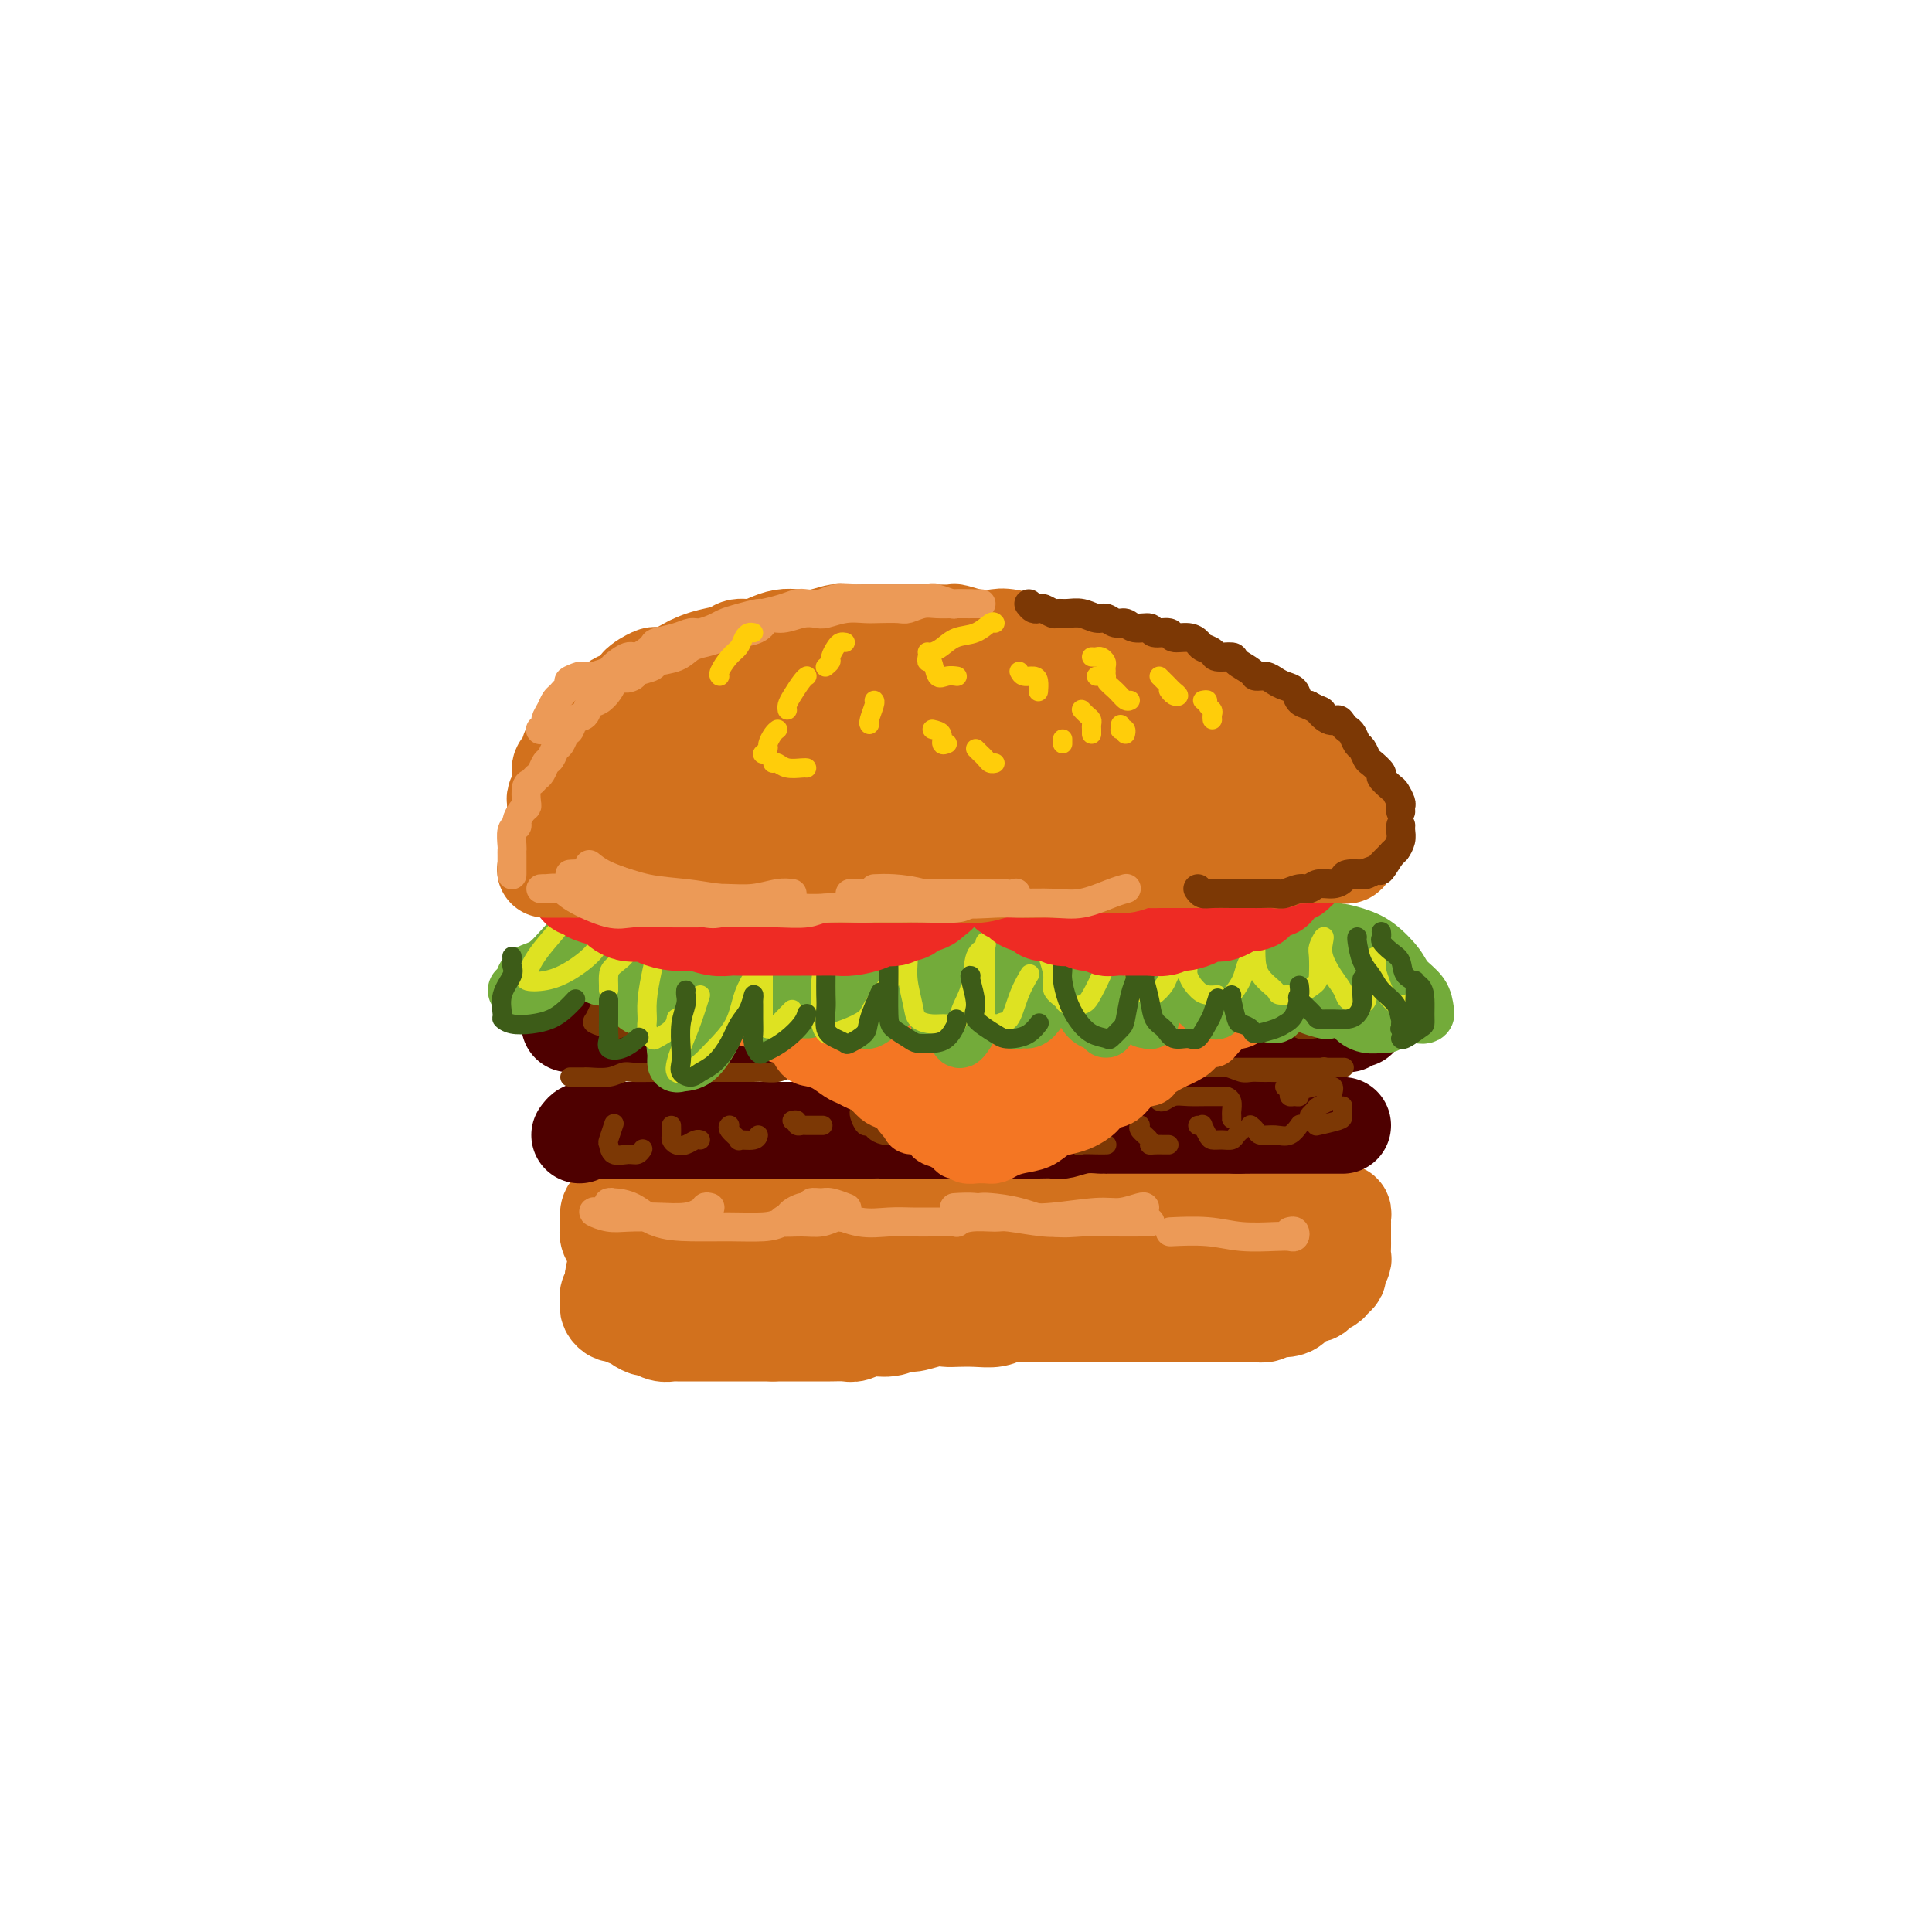 <svg viewBox='0 0 400 400' version='1.1' xmlns='http://www.w3.org/2000/svg' xmlns:xlink='http://www.w3.org/1999/xlink'><g fill='none' stroke='rgb(210,113,29)' stroke-width='20' stroke-linecap='round' stroke-linejoin='round'><path d='M198,249c0.088,-0.000 0.175,-0.000 0,0c-0.175,0.000 -0.613,0.000 -1,0c-0.387,-0.000 -0.724,-0.000 -1,0c-0.276,0.000 -0.491,0.001 -1,0c-0.509,-0.001 -1.312,-0.004 -2,0c-0.688,0.004 -1.263,0.015 -2,0c-0.737,-0.015 -1.638,-0.057 -2,0c-0.362,0.057 -0.186,0.211 -1,0c-0.814,-0.211 -2.617,-0.789 -4,-1c-1.383,-0.211 -2.347,-0.057 -3,0c-0.653,0.057 -0.994,0.015 -2,0c-1.006,-0.015 -2.677,-0.004 -4,0c-1.323,0.004 -2.297,0.001 -3,0c-0.703,-0.001 -1.133,-0.000 -2,0c-0.867,0.000 -2.171,-0.000 -3,0c-0.829,0.000 -1.185,0.000 -2,0c-0.815,-0.000 -2.091,-0.001 -3,0c-0.909,0.001 -1.451,0.004 -2,0c-0.549,-0.004 -1.106,-0.016 -2,0c-0.894,0.016 -2.126,0.060 -3,0c-0.874,-0.060 -1.389,-0.222 -2,0c-0.611,0.222 -1.318,0.829 -2,1c-0.682,0.171 -1.338,-0.094 -2,0c-0.662,0.094 -1.331,0.547 -2,1'/><path d='M147,250c-8.009,0.112 -2.532,-0.109 -1,0c1.532,0.109 -0.881,0.549 -2,1c-1.119,0.451 -0.944,0.913 -1,1c-0.056,0.087 -0.344,-0.203 -1,0c-0.656,0.203 -1.681,0.897 -2,1c-0.319,0.103 0.069,-0.386 0,0c-0.069,0.386 -0.593,1.646 -1,2c-0.407,0.354 -0.696,-0.200 -1,0c-0.304,0.200 -0.621,1.153 -1,2c-0.379,0.847 -0.820,1.589 -1,2c-0.180,0.411 -0.101,0.490 0,1c0.101,0.510 0.223,1.450 0,2c-0.223,0.550 -0.792,0.711 -1,1c-0.208,0.289 -0.056,0.706 0,1c0.056,0.294 0.015,0.463 0,1c-0.015,0.537 -0.004,1.440 0,2c0.004,0.560 0.001,0.776 0,1c-0.001,0.224 -0.000,0.456 0,1c0.000,0.544 -0.001,1.400 0,2c0.001,0.600 0.003,0.945 0,1c-0.003,0.055 -0.013,-0.181 0,0c0.013,0.181 0.047,0.780 0,1c-0.047,0.220 -0.174,0.060 0,0c0.174,-0.060 0.650,-0.020 1,0c0.350,0.020 0.573,0.019 1,0c0.427,-0.019 1.058,-0.058 2,0c0.942,0.058 2.194,0.212 3,0c0.806,-0.212 1.164,-0.789 2,-1c0.836,-0.211 2.148,-0.057 3,0c0.852,0.057 1.243,0.016 2,0c0.757,-0.016 1.878,-0.008 3,0'/><path d='M152,272c2.945,0.155 1.809,0.041 2,0c0.191,-0.041 1.709,-0.011 3,0c1.291,0.011 2.355,0.003 3,0c0.645,-0.003 0.872,-0.001 2,0c1.128,0.001 3.159,0.000 4,0c0.841,-0.000 0.494,-0.000 1,0c0.506,0.000 1.864,0.000 3,0c1.136,-0.000 2.049,-0.000 3,0c0.951,0.000 1.941,0.000 3,0c1.059,-0.000 2.189,-0.000 3,0c0.811,0.000 1.303,0.000 2,0c0.697,-0.000 1.599,-0.000 3,0c1.401,0.000 3.303,0.000 4,0c0.697,-0.000 0.191,-0.000 1,0c0.809,0.000 2.933,0.000 4,0c1.067,-0.000 1.077,-0.000 2,0c0.923,0.000 2.759,0.000 4,0c1.241,-0.000 1.886,-0.000 3,0c1.114,0.000 2.697,0.000 4,0c1.303,-0.000 2.325,-0.000 3,0c0.675,0.000 1.002,0.000 2,0c0.998,-0.000 2.666,-0.000 4,0c1.334,0.000 2.334,0.000 3,0c0.666,0.000 0.996,-0.000 2,0c1.004,0.000 2.680,0.000 4,0c1.320,0.000 2.283,-0.000 3,0c0.717,0.000 1.187,0.000 2,0c0.813,0.000 1.971,-0.000 3,0c1.029,0.000 1.931,0.000 3,0c1.069,0.000 2.305,0.000 3,0c0.695,0.000 0.847,0.000 1,0'/><path d='M239,272c13.771,0.000 4.699,0.000 2,0c-2.699,-0.000 0.974,-0.000 3,0c2.026,0.000 2.405,0.000 3,0c0.595,-0.000 1.405,-0.000 2,0c0.595,0.000 0.974,0.001 2,0c1.026,-0.001 2.698,-0.004 4,0c1.302,0.004 2.235,0.016 3,0c0.765,-0.016 1.361,-0.058 2,0c0.639,0.058 1.321,0.218 2,0c0.679,-0.218 1.356,-0.814 2,-1c0.644,-0.186 1.257,0.038 2,0c0.743,-0.038 1.618,-0.339 2,-1c0.382,-0.661 0.273,-1.683 1,-2c0.727,-0.317 2.290,0.069 3,0c0.710,-0.069 0.567,-0.595 1,-1c0.433,-0.405 1.440,-0.690 2,-1c0.560,-0.310 0.672,-0.645 1,-1c0.328,-0.355 0.873,-0.729 1,-1c0.127,-0.271 -0.162,-0.439 0,-1c0.162,-0.561 0.775,-1.516 1,-2c0.225,-0.484 0.060,-0.496 0,-1c-0.060,-0.504 -0.016,-1.498 0,-2c0.016,-0.502 0.004,-0.512 0,-1c-0.004,-0.488 -0.001,-1.454 0,-2c0.001,-0.546 0.001,-0.672 0,-1c-0.001,-0.328 -0.003,-0.858 0,-1c0.003,-0.142 0.012,0.106 0,0c-0.012,-0.106 -0.044,-0.564 0,-1c0.044,-0.436 0.166,-0.848 0,-1c-0.166,-0.152 -0.619,-0.043 -1,0c-0.381,0.043 -0.691,0.022 -1,0'/><path d='M276,251c-0.440,-1.774 -0.540,-1.207 -1,-1c-0.460,0.207 -1.280,0.056 -2,0c-0.720,-0.056 -1.342,-0.015 -2,0c-0.658,0.015 -1.354,0.004 -2,0c-0.646,-0.004 -1.243,-0.001 -2,0c-0.757,0.001 -1.673,0.000 -3,0c-1.327,-0.000 -3.064,-0.000 -4,0c-0.936,0.000 -1.071,0.000 -2,0c-0.929,-0.000 -2.650,-0.000 -4,0c-1.350,0.000 -2.327,0.000 -3,0c-0.673,-0.000 -1.040,-0.000 -2,0c-0.960,0.000 -2.512,0.000 -4,0c-1.488,-0.000 -2.911,-0.000 -4,0c-1.089,0.000 -1.845,0.000 -3,0c-1.155,-0.000 -2.707,-0.000 -4,0c-1.293,0.000 -2.325,0.000 -3,0c-0.675,-0.000 -0.994,-0.000 -2,0c-1.006,0.000 -2.699,0.000 -4,0c-1.301,-0.000 -2.211,-0.000 -3,0c-0.789,0.000 -1.457,0.000 -2,0c-0.543,-0.000 -0.960,-0.000 -2,0c-1.040,0.000 -2.705,0.000 -4,0c-1.295,-0.000 -2.222,-0.000 -3,0c-0.778,0.000 -1.407,0.000 -2,0c-0.593,-0.000 -1.150,-0.000 -2,0c-0.850,0.000 -1.992,-0.000 -3,0c-1.008,0.000 -1.881,-0.000 -3,0c-1.119,0.000 -2.486,-0.000 -3,0c-0.514,0.000 -0.177,-0.000 -1,0c-0.823,0.000 -2.807,0.000 -4,0c-1.193,0.000 -1.597,0.000 -2,0'/><path d='M191,250c-13.443,-0.094 -4.550,0.172 -2,0c2.550,-0.172 -1.242,-0.782 -3,-1c-1.758,-0.218 -1.481,-0.044 -2,0c-0.519,0.044 -1.833,-0.041 -3,0c-1.167,0.041 -2.186,0.207 -3,0c-0.814,-0.207 -1.424,-0.788 -2,-1c-0.576,-0.212 -1.117,-0.056 -2,0c-0.883,0.056 -2.109,0.011 -3,0c-0.891,-0.011 -1.446,0.011 -2,0c-0.554,-0.011 -1.107,-0.056 -2,0c-0.893,0.056 -2.126,0.211 -3,0c-0.874,-0.211 -1.390,-0.788 -2,-1c-0.610,-0.212 -1.313,-0.058 -2,0c-0.687,0.058 -1.356,0.018 -2,0c-0.644,-0.018 -1.262,-0.016 -2,0c-0.738,0.016 -1.596,0.047 -2,0c-0.404,-0.047 -0.354,-0.171 -1,0c-0.646,0.171 -1.988,0.637 -3,1c-1.012,0.363 -1.694,0.622 -2,1c-0.306,0.378 -0.234,0.876 -1,1c-0.766,0.124 -2.369,-0.125 -3,0c-0.631,0.125 -0.291,0.625 -1,1c-0.709,0.375 -2.466,0.627 -3,1c-0.534,0.373 0.156,0.869 0,1c-0.156,0.131 -1.159,-0.102 -2,0c-0.841,0.102 -1.522,0.538 -2,1c-0.478,0.462 -0.755,0.950 -1,1c-0.245,0.050 -0.457,-0.337 -1,0c-0.543,0.337 -1.415,1.398 -2,2c-0.585,0.602 -0.881,0.743 -1,1c-0.119,0.257 -0.059,0.628 0,1'/><path d='M131,259c-3.868,1.974 -2.539,0.911 -2,1c0.539,0.089 0.288,1.332 0,2c-0.288,0.668 -0.612,0.761 -1,1c-0.388,0.239 -0.840,0.624 -1,1c-0.160,0.376 -0.029,0.745 0,1c0.029,0.255 -0.045,0.397 0,1c0.045,0.603 0.207,1.667 0,2c-0.207,0.333 -0.784,-0.064 -1,0c-0.216,0.064 -0.070,0.591 0,1c0.070,0.409 0.064,0.702 0,1c-0.064,0.298 -0.186,0.601 0,1c0.186,0.399 0.679,0.894 1,1c0.321,0.106 0.471,-0.178 1,0c0.529,0.178 1.436,0.817 2,1c0.564,0.183 0.784,-0.091 1,0c0.216,0.091 0.429,0.546 1,1c0.571,0.454 1.500,0.906 2,1c0.500,0.094 0.571,-0.171 1,0c0.429,0.171 1.217,0.778 2,1c0.783,0.222 1.561,0.060 2,0c0.439,-0.060 0.540,-0.016 1,0c0.460,0.016 1.278,0.004 2,0c0.722,-0.004 1.349,-0.001 2,0c0.651,0.001 1.328,0.000 2,0c0.672,-0.000 1.340,-0.000 2,0c0.660,0.000 1.314,0.000 2,0c0.686,-0.000 1.405,-0.000 2,0c0.595,0.000 1.067,0.000 2,0c0.933,-0.000 2.328,-0.000 3,0c0.672,0.000 0.621,0.000 1,0c0.379,-0.000 1.190,-0.000 2,0'/><path d='M160,276c3.856,0.000 1.994,0.000 2,0c0.006,-0.000 1.878,-0.000 3,0c1.122,0.000 1.493,0.001 2,0c0.507,-0.001 1.149,-0.004 2,0c0.851,0.004 1.911,0.016 3,0c1.089,-0.016 2.207,-0.061 3,0c0.793,0.061 1.260,0.228 2,0c0.740,-0.228 1.752,-0.849 3,-1c1.248,-0.151 2.733,0.170 4,0c1.267,-0.170 2.316,-0.830 3,-1c0.684,-0.170 1.004,0.150 2,0c0.996,-0.150 2.668,-0.771 4,-1c1.332,-0.229 2.323,-0.065 3,0c0.677,0.065 1.040,0.032 2,0c0.960,-0.032 2.516,-0.061 4,0c1.484,0.061 2.895,0.212 4,0c1.105,-0.212 1.904,-0.789 3,-1c1.096,-0.211 2.490,-0.057 4,0c1.510,0.057 3.136,0.015 4,0c0.864,-0.015 0.966,-0.004 2,0c1.034,0.004 2.998,0.001 4,0c1.002,-0.001 1.040,-0.000 2,0c0.960,0.000 2.843,0.000 4,0c1.157,-0.000 1.590,0.000 2,0c0.410,-0.000 0.799,-0.000 2,0c1.201,0.000 3.214,0.001 4,0c0.786,-0.001 0.346,-0.003 1,0c0.654,0.003 2.402,0.011 4,0c1.598,-0.011 3.046,-0.041 4,0c0.954,0.041 1.416,0.155 2,0c0.584,-0.155 1.292,-0.577 2,-1'/><path d='M250,271c14.465,-0.730 5.626,-0.056 3,0c-2.626,0.056 0.959,-0.507 3,-1c2.041,-0.493 2.536,-0.917 3,-1c0.464,-0.083 0.897,0.175 1,0c0.103,-0.175 -0.124,-0.782 0,-1c0.124,-0.218 0.597,-0.047 1,0c0.403,0.047 0.734,-0.029 1,0c0.266,0.029 0.466,0.162 0,0c-0.466,-0.162 -1.598,-0.618 -3,-1c-1.402,-0.382 -3.074,-0.691 -5,-1c-1.926,-0.309 -4.107,-0.619 -7,-1c-2.893,-0.381 -6.497,-0.834 -9,-1c-2.503,-0.166 -3.906,-0.045 -6,0c-2.094,0.045 -4.881,0.013 -7,0c-2.119,-0.013 -3.570,-0.007 -6,0c-2.430,0.007 -5.839,0.016 -8,0c-2.161,-0.016 -3.072,-0.057 -5,0c-1.928,0.057 -4.871,0.211 -7,0c-2.129,-0.211 -3.444,-0.788 -5,-1c-1.556,-0.212 -3.353,-0.061 -5,0c-1.647,0.061 -3.144,0.030 -5,0c-1.856,-0.030 -4.073,-0.060 -6,0c-1.927,0.060 -3.566,0.208 -5,0c-1.434,-0.208 -2.664,-0.774 -4,-1c-1.336,-0.226 -2.778,-0.113 -4,0c-1.222,0.113 -2.224,0.226 -3,0c-0.776,-0.226 -1.324,-0.792 -2,-1c-0.676,-0.208 -1.479,-0.060 -2,0c-0.521,0.060 -0.761,0.030 -1,0'/><path d='M157,261c-16.600,-1.083 -5.599,-0.290 -2,0c3.599,0.290 -0.202,0.078 -2,0c-1.798,-0.078 -1.592,-0.021 -2,0c-0.408,0.021 -1.431,0.006 -2,0c-0.569,-0.006 -0.686,-0.001 -1,0c-0.314,0.001 -0.826,0.000 -1,0c-0.174,-0.000 -0.011,-0.000 0,0c0.011,0.000 -0.132,0.000 0,0c0.132,-0.000 0.537,-0.000 1,0c0.463,0.000 0.984,-0.000 2,0c1.016,0.000 2.525,0.000 4,0c1.475,-0.000 2.914,-0.000 4,0c1.086,0.000 1.818,0.000 3,0c1.182,-0.000 2.813,-0.001 4,0c1.187,0.001 1.928,0.004 2,0c0.072,-0.004 -0.526,-0.015 0,0c0.526,0.015 2.176,0.057 3,0c0.824,-0.057 0.823,-0.211 1,0c0.177,0.211 0.533,0.789 1,1c0.467,0.211 1.044,0.057 2,0c0.956,-0.057 2.292,-0.016 3,0c0.708,0.016 0.790,0.006 1,0c0.210,-0.006 0.548,-0.008 1,0c0.452,0.008 1.019,0.027 1,0c-0.019,-0.027 -0.624,-0.098 -1,0c-0.376,0.098 -0.523,0.367 -1,0c-0.477,-0.367 -1.282,-1.368 -2,-2c-0.718,-0.632 -1.348,-0.895 -2,-1c-0.652,-0.105 -1.326,-0.053 -2,0'/><path d='M172,259c-1.421,-0.873 -0.973,-1.557 -1,-2c-0.027,-0.443 -0.528,-0.645 -1,-1c-0.472,-0.355 -0.915,-0.864 -1,-1c-0.085,-0.136 0.187,0.099 0,0c-0.187,-0.099 -0.834,-0.533 -1,-1c-0.166,-0.467 0.149,-0.966 0,-1c-0.149,-0.034 -0.761,0.397 -1,0c-0.239,-0.397 -0.104,-1.622 0,-2c0.104,-0.378 0.178,0.091 0,0c-0.178,-0.091 -0.609,-0.742 -1,-1c-0.391,-0.258 -0.742,-0.122 -1,0c-0.258,0.122 -0.422,0.229 -1,0c-0.578,-0.229 -1.570,-0.793 -2,-1c-0.430,-0.207 -0.299,-0.055 -1,0c-0.701,0.055 -2.234,0.015 -3,0c-0.766,-0.015 -0.764,-0.003 -1,0c-0.236,0.003 -0.710,-0.003 -1,0c-0.290,0.003 -0.396,0.015 -1,0c-0.604,-0.015 -1.706,-0.057 -2,0c-0.294,0.057 0.221,0.211 0,0c-0.221,-0.211 -1.176,-0.789 -2,-1c-0.824,-0.211 -1.515,-0.057 -2,0c-0.485,0.057 -0.764,0.015 -1,0c-0.236,-0.015 -0.431,-0.004 -1,0c-0.569,0.004 -1.514,0.001 -2,0c-0.486,-0.001 -0.514,-0.000 -1,0c-0.486,0.000 -1.428,0.000 -2,0c-0.572,-0.000 -0.772,-0.000 -1,0c-0.228,0.000 -0.485,0.000 -1,0c-0.515,-0.000 -1.290,-0.000 -2,0c-0.710,0.000 -1.355,0.000 -2,0'/><path d='M136,248c-3.836,-0.139 -0.926,0.014 0,0c0.926,-0.014 -0.133,-0.196 -1,0c-0.867,0.196 -1.542,0.771 -2,1c-0.458,0.229 -0.700,0.114 -1,0c-0.300,-0.114 -0.657,-0.227 -1,0c-0.343,0.227 -0.670,0.795 -1,1c-0.330,0.205 -0.663,0.048 -1,0c-0.337,-0.048 -0.678,0.014 -1,0c-0.322,-0.014 -0.624,-0.103 -1,0c-0.376,0.103 -0.827,0.399 -1,1c-0.173,0.601 -0.067,1.508 0,2c0.067,0.492 0.096,0.569 0,1c-0.096,0.431 -0.317,1.214 0,2c0.317,0.786 1.173,1.573 2,2c0.827,0.427 1.625,0.493 2,1c0.375,0.507 0.326,1.456 1,2c0.674,0.544 2.072,0.682 3,1c0.928,0.318 1.387,0.817 2,1c0.613,0.183 1.381,0.049 3,0c1.619,-0.049 4.090,-0.013 5,0c0.910,0.013 0.260,0.004 0,0c-0.260,-0.004 -0.130,-0.002 0,0'/></g>
<g fill='none' stroke='rgb(78,0,0)' stroke-width='20' stroke-linecap='round' stroke-linejoin='round'><path d='M120,235c0.302,-0.423 0.605,-0.845 1,-1c0.395,-0.155 0.884,-0.041 1,0c0.116,0.041 -0.140,0.011 0,0c0.140,-0.011 0.677,-0.003 1,0c0.323,0.003 0.431,0.001 1,0c0.569,-0.001 1.598,-0.000 2,0c0.402,0.000 0.177,0.000 0,0c-0.177,-0.000 -0.306,-0.000 0,0c0.306,0.000 1.048,0.000 2,0c0.952,-0.000 2.113,-0.000 3,0c0.887,0.000 1.500,0.000 2,0c0.500,-0.000 0.886,-0.000 2,0c1.114,0.000 2.955,0.000 4,0c1.045,-0.000 1.294,-0.000 2,0c0.706,0.000 1.869,0.000 3,0c1.131,-0.000 2.232,-0.000 3,0c0.768,0.000 1.204,0.000 2,0c0.796,-0.000 1.950,-0.000 3,0c1.050,0.000 1.994,0.000 3,0c1.006,-0.000 2.072,-0.000 3,0c0.928,0.000 1.718,0.000 3,0c1.282,-0.000 3.056,-0.000 4,0c0.944,0.000 1.057,0.000 2,0c0.943,-0.000 2.717,0.000 4,0c1.283,0.000 2.076,0.000 3,0c0.924,0.000 1.978,0.000 3,0c1.022,0.000 2.011,0.000 3,0'/><path d='M180,234c9.820,-0.155 4.368,-0.041 3,0c-1.368,0.041 1.346,0.011 3,0c1.654,-0.011 2.246,-0.003 3,0c0.754,0.003 1.668,0.001 3,0c1.332,-0.001 3.081,-0.000 4,0c0.919,0.000 1.007,0.000 2,0c0.993,-0.000 2.892,-0.000 4,0c1.108,0.000 1.426,0.000 2,0c0.574,-0.000 1.404,-0.000 2,0c0.596,0.000 0.959,0.001 2,0c1.041,-0.001 2.759,-0.004 4,0c1.241,0.004 2.003,0.015 3,0c0.997,-0.015 2.227,-0.057 3,0c0.773,0.057 1.089,0.211 2,0c0.911,-0.211 2.419,-0.789 4,-1c1.581,-0.211 3.237,-0.057 4,0c0.763,0.057 0.632,0.015 1,0c0.368,-0.015 1.234,-0.004 2,0c0.766,0.004 1.431,0.001 2,0c0.569,-0.001 1.043,-0.000 2,0c0.957,0.000 2.396,0.000 3,0c0.604,-0.000 0.374,-0.000 1,0c0.626,0.000 2.108,0.000 3,0c0.892,-0.000 1.194,-0.000 2,0c0.806,0.000 2.118,0.000 3,0c0.882,-0.000 1.336,-0.000 2,0c0.664,0.000 1.540,0.000 2,0c0.460,-0.000 0.505,-0.000 1,0c0.495,0.000 1.441,0.000 2,0c0.559,-0.000 0.731,-0.000 1,0c0.269,0.000 0.634,0.000 1,0'/><path d='M256,233c12.162,-0.155 4.568,-0.041 2,0c-2.568,0.041 -0.111,0.011 1,0c1.111,-0.011 0.876,-0.003 1,0c0.124,0.003 0.607,0.001 1,0c0.393,-0.001 0.697,-0.000 1,0c0.303,0.000 0.606,0.000 1,0c0.394,-0.000 0.879,-0.000 1,0c0.121,0.000 -0.123,0.000 0,0c0.123,-0.000 0.611,-0.000 1,0c0.389,0.000 0.679,0.000 1,0c0.321,-0.000 0.674,-0.000 1,0c0.326,0.000 0.626,0.000 1,0c0.374,-0.000 0.821,-0.000 1,0c0.179,0.000 0.089,0.000 0,0c-0.089,-0.000 -0.178,-0.000 0,0c0.178,0.000 0.621,0.000 1,0c0.379,-0.000 0.693,-0.000 1,0c0.307,0.000 0.607,0.000 1,0c0.393,-0.000 0.879,-0.000 1,0c0.121,0.000 -0.122,0.000 0,0c0.122,-0.000 0.611,-0.000 1,0c0.389,0.000 0.679,0.000 1,0c0.321,-0.000 0.674,-0.000 1,0c0.326,0.000 0.626,-0.000 1,0c0.374,0.000 0.821,-0.000 1,0c0.179,0.000 0.089,0.000 0,0'/><path d='M118,212c-0.089,0.000 -0.178,0.000 0,0c0.178,0.000 0.624,0.000 1,0c0.376,0.000 0.681,0.000 1,0c0.319,0.000 0.650,0.000 1,0c0.350,-0.000 0.718,0.000 1,0c0.282,-0.000 0.477,0.000 1,0c0.523,0.000 1.373,0.000 2,0c0.627,0.000 1.032,0.000 1,0c-0.032,0.000 -0.499,0.000 0,0c0.499,0.000 1.965,0.000 3,0c1.035,0.000 1.638,0.000 2,0c0.362,-0.000 0.481,-0.000 1,0c0.519,0.000 1.436,0.000 2,0c0.564,0.000 0.774,0.000 1,0c0.226,0.000 0.469,0.000 1,0c0.531,0.000 1.349,-0.000 2,0c0.651,0.000 1.133,0.000 2,0c0.867,0.000 2.119,-0.000 3,0c0.881,0.000 1.391,0.000 2,0c0.609,0.000 1.318,-0.000 2,0c0.682,0.000 1.338,0.000 2,0c0.662,0.000 1.331,0.000 2,0'/><path d='M151,212c5.402,0.004 2.406,0.015 2,0c-0.406,-0.015 1.778,-0.057 3,0c1.222,0.057 1.483,0.211 2,0c0.517,-0.211 1.289,-0.789 2,-1c0.711,-0.211 1.360,-0.057 2,0c0.640,0.057 1.272,0.015 2,0c0.728,-0.015 1.554,-0.004 2,0c0.446,0.004 0.513,0.001 1,0c0.487,-0.001 1.393,-0.000 2,0c0.607,0.000 0.914,0.000 2,0c1.086,-0.000 2.952,-0.000 4,0c1.048,0.000 1.277,0.000 2,0c0.723,-0.000 1.941,-0.000 3,0c1.059,0.000 1.959,0.000 3,0c1.041,-0.000 2.221,-0.000 3,0c0.779,0.000 1.156,0.000 2,0c0.844,-0.000 2.155,-0.000 3,0c0.845,0.000 1.223,0.000 2,0c0.777,-0.000 1.954,-0.000 3,0c1.046,0.000 1.960,0.000 3,0c1.040,-0.000 2.207,-0.000 3,0c0.793,0.000 1.213,0.000 2,0c0.787,-0.000 1.940,-0.000 3,0c1.060,0.000 2.025,0.000 3,0c0.975,-0.000 1.959,-0.000 3,0c1.041,0.000 2.137,0.000 3,0c0.863,-0.000 1.491,0.000 2,0c0.509,0.000 0.899,0.000 2,0c1.101,0.000 2.912,0.000 4,0c1.088,0.000 1.454,0.000 2,0c0.546,0.000 1.273,0.000 2,0'/><path d='M228,211c12.038,-0.155 3.634,-0.041 1,0c-2.634,0.041 0.502,0.011 2,0c1.498,-0.011 1.358,-0.003 2,0c0.642,0.003 2.066,0.001 3,0c0.934,-0.001 1.376,-0.000 2,0c0.624,0.000 1.428,0.000 2,0c0.572,-0.000 0.911,-0.000 2,0c1.089,0.000 2.930,0.000 4,0c1.070,-0.000 1.371,-0.000 2,0c0.629,0.000 1.586,0.000 2,0c0.414,-0.000 0.285,-0.000 1,0c0.715,0.000 2.274,0.000 3,0c0.726,-0.000 0.618,-0.000 1,0c0.382,0.000 1.252,0.000 2,0c0.748,-0.000 1.372,-0.000 2,0c0.628,0.000 1.258,0.000 2,0c0.742,-0.000 1.595,-0.000 2,0c0.405,0.000 0.360,0.000 1,0c0.640,-0.000 1.964,-0.000 3,0c1.036,0.000 1.783,0.000 2,0c0.217,-0.000 -0.097,-0.000 0,0c0.097,0.000 0.603,0.000 1,0c0.397,0.000 0.684,0.000 1,0c0.316,0.000 0.662,0.000 1,0c0.338,0.000 0.668,0.000 1,0c0.332,0.000 0.666,0.000 1,0c0.334,0.000 0.667,0.000 1,0c0.333,0.000 0.667,0.000 1,0c0.333,0.000 0.667,0.000 1,0'/><path d='M277,211c7.823,-0.000 2.881,-0.001 1,0c-1.881,0.001 -0.700,0.004 0,0c0.700,-0.004 0.920,-0.015 1,0c0.080,0.015 0.022,0.056 0,0c-0.022,-0.056 -0.006,-0.207 0,0c0.006,0.207 0.002,0.774 0,1c-0.002,0.226 -0.001,0.113 0,0'/></g>
<g fill='none' stroke='rgb(124,56,5)' stroke-width='4' stroke-linecap='round' stroke-linejoin='round'><path d='M118,223c0.339,0.001 0.678,0.001 1,0c0.322,-0.001 0.629,-0.004 1,0c0.371,0.004 0.808,0.015 1,0c0.192,-0.015 0.141,-0.057 1,0c0.859,0.057 2.628,0.211 4,0c1.372,-0.211 2.349,-0.789 3,-1c0.651,-0.211 0.978,-0.057 2,0c1.022,0.057 2.739,0.015 4,0c1.261,-0.015 2.067,-0.004 3,0c0.933,0.004 1.995,0.001 3,0c1.005,-0.001 1.954,-0.000 3,0c1.046,0.000 2.191,-0.000 3,0c0.809,0.000 1.283,0.001 2,0c0.717,-0.001 1.675,-0.004 3,0c1.325,0.004 3.015,0.015 4,0c0.985,-0.015 1.264,-0.057 2,0c0.736,0.057 1.930,0.211 3,0c1.070,-0.211 2.016,-0.788 3,-1c0.984,-0.212 2.006,-0.061 3,0c0.994,0.061 1.960,0.030 3,0c1.040,-0.030 2.155,-0.060 3,0c0.845,0.060 1.420,0.208 2,0c0.580,-0.208 1.166,-0.774 2,-1c0.834,-0.226 1.917,-0.113 3,0'/><path d='M180,220c10.334,-0.464 5.167,-0.124 4,0c-1.167,0.124 1.664,0.033 3,0c1.336,-0.033 1.178,-0.009 2,0c0.822,0.009 2.624,0.002 4,0c1.376,-0.002 2.325,-0.001 3,0c0.675,0.001 1.077,0.000 2,0c0.923,-0.000 2.369,-0.000 3,0c0.631,0.000 0.447,0.000 1,0c0.553,-0.000 1.841,-0.000 3,0c1.159,0.000 2.187,0.000 3,0c0.813,-0.000 1.409,-0.000 2,0c0.591,0.000 1.175,0.000 2,0c0.825,-0.000 1.891,-0.000 3,0c1.109,0.000 2.260,0.000 3,0c0.740,-0.000 1.067,-0.000 2,0c0.933,0.000 2.470,0.000 4,0c1.530,-0.000 3.052,-0.000 4,0c0.948,0.000 1.323,0.000 2,0c0.677,-0.000 1.657,-0.001 3,0c1.343,0.001 3.048,0.004 4,0c0.952,-0.004 1.151,-0.015 2,0c0.849,0.015 2.348,0.057 3,0c0.652,-0.057 0.456,-0.212 1,0c0.544,0.212 1.826,0.793 3,1c1.174,0.207 2.240,0.041 3,0c0.760,-0.041 1.215,0.041 2,0c0.785,-0.041 1.901,-0.207 3,0c1.099,0.207 2.181,0.788 3,1c0.819,0.212 1.374,0.057 2,0c0.626,-0.057 1.322,-0.016 2,0c0.678,0.016 1.339,0.008 2,0'/><path d='M263,222c12.897,0.309 3.640,0.083 1,0c-2.640,-0.083 1.338,-0.022 3,0c1.662,0.022 1.010,0.006 1,0c-0.010,-0.006 0.623,-0.001 1,0c0.377,0.001 0.497,-0.004 1,0c0.503,0.004 1.389,0.015 2,0c0.611,-0.015 0.947,-0.056 1,0c0.053,0.056 -0.178,0.207 0,0c0.178,-0.207 0.765,-0.774 1,-1c0.235,-0.226 0.117,-0.113 0,0'/><path d='M278,221c0.266,0.000 0.533,0.000 0,0c-0.533,-0.000 -1.864,-0.000 -3,0c-1.136,0.000 -2.075,0.000 -3,0c-0.925,-0.000 -1.836,-0.000 -3,0c-1.164,0.000 -2.582,0.000 -4,0c-1.418,-0.000 -2.837,-0.000 -4,0c-1.163,0.000 -2.071,0.000 -3,0c-0.929,-0.000 -1.880,-0.000 -3,0c-1.120,0.000 -2.410,0.000 -4,0c-1.590,-0.000 -3.478,-0.000 -5,0c-1.522,0.000 -2.676,0.000 -4,0c-1.324,-0.000 -2.818,-0.000 -4,0c-1.182,0.000 -2.053,0.000 -3,0c-0.947,-0.000 -1.972,-0.000 -3,0c-1.028,0.000 -2.061,0.000 -3,0c-0.939,-0.000 -1.784,-0.001 -3,0c-1.216,0.001 -2.804,0.004 -4,0c-1.196,-0.004 -2.001,-0.015 -3,0c-0.999,0.015 -2.193,0.057 -3,0c-0.807,-0.057 -1.227,-0.211 -2,0c-0.773,0.211 -1.898,0.789 -3,1c-1.102,0.211 -2.182,0.057 -3,0c-0.818,-0.057 -1.374,-0.015 -2,0c-0.626,0.015 -1.322,0.004 -2,0c-0.678,-0.004 -1.339,-0.002 -2,0'/><path d='M202,222c-12.110,0.155 -4.385,0.041 -2,0c2.385,-0.041 -0.568,-0.011 -2,0c-1.432,0.011 -1.341,0.003 -2,0c-0.659,-0.003 -2.068,-0.001 -3,0c-0.932,0.001 -1.387,0.000 -2,0c-0.613,-0.000 -1.386,-0.000 -2,0c-0.614,0.000 -1.070,-0.000 -2,0c-0.930,0.000 -2.333,0.000 -3,0c-0.667,-0.000 -0.598,-0.000 -1,0c-0.402,0.000 -1.276,0.001 -2,0c-0.724,-0.001 -1.297,-0.004 -2,0c-0.703,0.004 -1.536,0.015 -2,0c-0.464,-0.015 -0.561,-0.057 -1,0c-0.439,0.057 -1.222,0.211 -2,0c-0.778,-0.211 -1.552,-0.789 -2,-1c-0.448,-0.211 -0.568,-0.057 -1,0c-0.432,0.057 -1.174,0.015 -2,0c-0.826,-0.015 -1.737,-0.004 -2,0c-0.263,0.004 0.121,0.001 0,0c-0.121,-0.001 -0.749,-0.000 -1,0c-0.251,0.000 -0.126,0.000 0,0'/><path d='M127,233c0.111,-0.326 0.221,-0.652 0,0c-0.221,0.652 -0.774,2.281 -1,3c-0.226,0.719 -0.123,0.529 0,1c0.123,0.471 0.268,1.604 1,2c0.732,0.396 2.052,0.055 3,0c0.948,-0.055 1.524,0.178 2,0c0.476,-0.178 0.850,-0.765 1,-1c0.150,-0.235 0.075,-0.117 0,0'/><path d='M139,233c0.018,0.760 0.036,1.520 0,2c-0.036,0.480 -0.125,0.678 0,1c0.125,0.322 0.464,0.766 1,1c0.536,0.234 1.267,0.259 2,0c0.733,-0.259 1.467,-0.800 2,-1c0.533,-0.200 0.867,-0.057 1,0c0.133,0.057 0.067,0.029 0,0'/><path d='M151,233c-0.018,0.014 -0.036,0.028 0,0c0.036,-0.028 0.125,-0.098 0,0c-0.125,0.098 -0.464,0.362 0,1c0.464,0.638 1.732,1.649 2,2c0.268,0.351 -0.464,0.043 0,0c0.464,-0.043 2.125,0.181 3,0c0.875,-0.181 0.964,-0.766 1,-1c0.036,-0.234 0.018,-0.117 0,0'/><path d='M164,232c0.451,-0.113 0.903,-0.226 1,0c0.097,0.226 -0.159,0.793 0,1c0.159,0.207 0.733,0.056 1,0c0.267,-0.056 0.226,-0.015 1,0c0.774,0.015 2.364,0.004 3,0c0.636,-0.004 0.318,-0.002 0,0'/><path d='M178,230c-0.088,0.190 -0.176,0.380 0,1c0.176,0.620 0.617,1.669 1,2c0.383,0.331 0.708,-0.058 1,0c0.292,0.058 0.551,0.562 1,1c0.449,0.438 1.087,0.811 2,1c0.913,0.189 2.100,0.195 3,0c0.900,-0.195 1.511,-0.591 2,-1c0.489,-0.409 0.854,-0.831 1,-1c0.146,-0.169 0.073,-0.084 0,0'/><path d='M192,232c0.423,-0.120 0.846,-0.239 1,0c0.154,0.239 0.038,0.838 0,1c-0.038,0.162 0.002,-0.113 0,0c-0.002,0.113 -0.046,0.615 0,1c0.046,0.385 0.181,0.653 1,1c0.819,0.347 2.323,0.773 3,1c0.677,0.227 0.529,0.253 1,0c0.471,-0.253 1.563,-0.787 2,-1c0.437,-0.213 0.218,-0.107 0,0'/><path d='M206,233c-0.104,-0.204 -0.208,-0.407 0,0c0.208,0.407 0.729,1.426 1,2c0.271,0.574 0.293,0.704 1,1c0.707,0.296 2.098,0.759 3,1c0.902,0.241 1.314,0.260 2,0c0.686,-0.260 1.646,-0.801 2,-1c0.354,-0.199 0.101,-0.057 0,0c-0.101,0.057 -0.051,0.028 0,0'/><path d='M220,233c-0.055,-0.166 -0.111,-0.332 0,0c0.111,0.332 0.387,1.161 1,2c0.613,0.839 1.562,1.689 2,2c0.438,0.311 0.365,0.083 1,0c0.635,-0.083 1.979,-0.022 3,0c1.021,0.022 1.720,0.006 2,0c0.280,-0.006 0.140,-0.003 0,0'/><path d='M236,233c0.062,-0.061 0.124,-0.121 0,0c-0.124,0.121 -0.433,0.425 0,1c0.433,0.575 1.608,1.422 2,2c0.392,0.578 -0.000,0.887 0,1c0.000,0.113 0.392,0.030 1,0c0.608,-0.030 1.433,-0.008 2,0c0.567,0.008 0.876,0.002 1,0c0.124,-0.002 0.062,-0.001 0,0'/><path d='M248,233c0.448,0.052 0.896,0.105 1,0c0.104,-0.105 -0.137,-0.367 0,0c0.137,0.367 0.652,1.364 1,2c0.348,0.636 0.528,0.913 1,1c0.472,0.087 1.237,-0.015 2,0c0.763,0.015 1.524,0.148 2,0c0.476,-0.148 0.667,-0.578 1,-1c0.333,-0.422 0.810,-0.835 1,-1c0.190,-0.165 0.095,-0.083 0,0'/><path d='M259,233c-0.102,-0.082 -0.204,-0.163 0,0c0.204,0.163 0.713,0.572 1,1c0.287,0.428 0.350,0.875 1,1c0.650,0.125 1.887,-0.071 3,0c1.113,0.071 2.102,0.411 3,0c0.898,-0.411 1.703,-1.572 2,-2c0.297,-0.428 0.085,-0.122 0,0c-0.085,0.122 -0.042,0.061 0,0'/><path d='M240,228c0.261,0.113 0.522,0.227 1,0c0.478,-0.227 1.175,-0.793 2,-1c0.825,-0.207 1.780,-0.053 3,0c1.220,0.053 2.705,0.007 4,0c1.295,-0.007 2.400,0.025 3,0c0.600,-0.025 0.697,-0.107 1,0c0.303,0.107 0.813,0.403 1,1c0.187,0.597 0.050,1.494 0,2c-0.050,0.506 -0.013,0.619 0,1c0.013,0.381 0.004,1.030 0,1c-0.004,-0.030 -0.001,-0.739 0,-1c0.001,-0.261 0.000,-0.075 0,0c-0.000,0.075 -0.000,0.037 0,0'/><path d='M266,225c0.417,-0.082 0.834,-0.165 1,0c0.166,0.165 0.080,0.577 0,1c-0.080,0.423 -0.154,0.856 0,1c0.154,0.144 0.537,0.000 1,0c0.463,-0.000 1.006,0.144 1,0c-0.006,-0.144 -0.562,-0.575 0,-1c0.562,-0.425 2.242,-0.844 3,-1c0.758,-0.156 0.593,-0.049 1,0c0.407,0.049 1.384,0.041 2,0c0.616,-0.041 0.870,-0.114 1,0c0.130,0.114 0.135,0.413 0,1c-0.135,0.587 -0.411,1.460 -1,2c-0.589,0.540 -1.492,0.747 -2,1c-0.508,0.253 -0.621,0.552 -1,1c-0.379,0.448 -1.025,1.044 -1,1c0.025,-0.044 0.721,-0.727 1,-1c0.279,-0.273 0.139,-0.137 0,0'/><path d='M278,229c-0.006,0.762 -0.012,1.524 0,2c0.012,0.476 0.042,0.667 -1,1c-1.042,0.333 -3.155,0.810 -4,1c-0.845,0.190 -0.423,0.095 0,0'/><path d='M131,206c0.150,0.123 0.300,0.246 0,0c-0.300,-0.246 -1.050,-0.862 -2,-1c-0.950,-0.138 -2.101,0.201 -3,1c-0.899,0.799 -1.545,2.057 -2,3c-0.455,0.943 -0.717,1.569 -1,2c-0.283,0.431 -0.587,0.665 0,1c0.587,0.335 2.065,0.770 3,1c0.935,0.230 1.329,0.254 2,0c0.671,-0.254 1.620,-0.787 2,-1c0.380,-0.213 0.190,-0.107 0,0'/><path d='M133,209c0.318,0.301 0.635,0.603 1,1c0.365,0.397 0.777,0.891 1,1c0.223,0.109 0.256,-0.167 1,0c0.744,0.167 2.200,0.776 3,1c0.800,0.224 0.943,0.064 1,0c0.057,-0.064 0.029,-0.032 0,0'/><path d='M149,208c0.032,0.188 0.065,0.376 0,1c-0.065,0.624 -0.227,1.684 0,2c0.227,0.316 0.844,-0.111 1,0c0.156,0.111 -0.150,0.761 0,1c0.150,0.239 0.757,0.068 1,0c0.243,-0.068 0.121,-0.034 0,0'/><path d='M163,208c0.360,-0.285 0.720,-0.569 1,0c0.280,0.569 0.481,1.993 0,3c-0.481,1.007 -1.643,1.597 -2,2c-0.357,0.403 0.090,0.620 0,1c-0.090,0.380 -0.717,0.925 -1,1c-0.283,0.075 -0.220,-0.320 0,-1c0.220,-0.680 0.598,-1.645 1,-2c0.402,-0.355 0.829,-0.102 1,0c0.171,0.102 0.085,0.051 0,0'/><path d='M168,208c0.302,-0.091 0.604,-0.182 1,0c0.396,0.182 0.886,0.637 1,1c0.114,0.363 -0.149,0.634 0,1c0.149,0.366 0.709,0.826 1,1c0.291,0.174 0.313,0.060 1,0c0.687,-0.060 2.040,-0.068 3,0c0.960,0.068 1.528,0.211 2,0c0.472,-0.211 0.849,-0.774 1,-1c0.151,-0.226 0.075,-0.113 0,0'/><path d='M176,204c-0.450,-0.210 -0.900,-0.420 -1,0c-0.100,0.420 0.149,1.472 0,2c-0.149,0.528 -0.694,0.534 -1,1c-0.306,0.466 -0.371,1.393 0,2c0.371,0.607 1.177,0.894 2,1c0.823,0.106 1.664,0.030 2,0c0.336,-0.030 0.168,-0.015 0,0'/><path d='M190,204c0.331,-0.104 0.662,-0.207 1,0c0.338,0.207 0.682,0.725 1,1c0.318,0.275 0.608,0.308 1,1c0.392,0.692 0.886,2.042 1,3c0.114,0.958 -0.152,1.525 0,2c0.152,0.475 0.720,0.859 1,1c0.280,0.141 0.271,0.038 0,0c-0.271,-0.038 -0.804,-0.010 -1,0c-0.196,0.010 -0.056,0.003 0,0c0.056,-0.003 0.028,-0.001 0,0'/><path d='M198,206c-0.024,-0.066 -0.049,-0.133 0,0c0.049,0.133 0.170,0.465 0,1c-0.170,0.535 -0.632,1.271 -1,2c-0.368,0.729 -0.643,1.450 -1,2c-0.357,0.550 -0.798,0.929 -1,1c-0.202,0.071 -0.166,-0.166 0,0c0.166,0.166 0.461,0.734 1,1c0.539,0.266 1.321,0.229 2,0c0.679,-0.229 1.254,-0.649 2,-1c0.746,-0.351 1.662,-0.633 2,-1c0.338,-0.367 0.096,-0.819 0,-1c-0.096,-0.181 -0.048,-0.090 0,0'/><path d='M201,204c-1.298,0.386 -2.596,0.773 -3,1c-0.404,0.227 0.085,0.295 0,1c-0.085,0.705 -0.746,2.046 -1,3c-0.254,0.954 -0.103,1.520 0,2c0.103,0.480 0.157,0.875 1,1c0.843,0.125 2.473,-0.018 4,0c1.527,0.018 2.950,0.197 4,0c1.050,-0.197 1.729,-0.771 2,-1c0.271,-0.229 0.136,-0.115 0,0'/><path d='M218,205c-0.007,0.364 -0.015,0.728 0,1c0.015,0.272 0.052,0.451 0,1c-0.052,0.549 -0.193,1.468 0,2c0.193,0.532 0.721,0.679 1,1c0.279,0.321 0.310,0.818 1,1c0.690,0.182 2.041,0.049 3,0c0.959,-0.049 1.527,-0.013 2,0c0.473,0.013 0.849,0.004 1,0c0.151,-0.004 0.075,-0.002 0,0'/><path d='M232,207c-0.734,0.226 -1.468,0.452 -2,1c-0.532,0.548 -0.861,1.417 -1,2c-0.139,0.583 -0.086,0.881 0,1c0.086,0.119 0.205,0.060 0,0c-0.205,-0.060 -0.735,-0.119 -1,0c-0.265,0.119 -0.264,0.417 0,0c0.264,-0.417 0.790,-1.548 1,-2c0.210,-0.452 0.105,-0.226 0,0'/><path d='M229,205c0.279,0.033 0.558,0.065 0,0c-0.558,-0.065 -1.953,-0.228 -3,0c-1.047,0.228 -1.746,0.847 -2,1c-0.254,0.153 -0.061,-0.159 0,0c0.061,0.159 -0.008,0.789 0,1c0.008,0.211 0.093,0.004 1,0c0.907,-0.004 2.635,0.195 4,0c1.365,-0.195 2.368,-0.783 3,-1c0.632,-0.217 0.895,-0.062 1,0c0.105,0.062 0.053,0.031 0,0'/><path d='M237,205c0.257,-0.008 0.514,-0.015 1,0c0.486,0.015 1.202,0.053 2,0c0.798,-0.053 1.677,-0.197 2,0c0.323,0.197 0.090,0.736 0,1c-0.090,0.264 -0.036,0.253 0,1c0.036,0.747 0.056,2.253 0,3c-0.056,0.747 -0.187,0.736 0,1c0.187,0.264 0.691,0.803 1,1c0.309,0.197 0.423,0.053 1,0c0.577,-0.053 1.617,-0.014 2,0c0.383,0.014 0.109,0.004 0,0c-0.109,-0.004 -0.055,-0.002 0,0'/><path d='M258,206c-0.000,-0.067 -0.000,-0.133 0,0c0.000,0.133 0.000,0.467 0,1c-0.000,0.533 -0.001,1.267 0,2c0.001,0.733 0.002,1.465 0,2c-0.002,0.535 -0.007,0.872 0,1c0.007,0.128 0.027,0.048 1,0c0.973,-0.048 2.900,-0.064 4,0c1.100,0.064 1.373,0.210 2,0c0.627,-0.210 1.608,-0.774 2,-1c0.392,-0.226 0.196,-0.113 0,0'/><path d='M269,206c-0.001,0.251 -0.002,0.501 0,1c0.002,0.499 0.008,1.245 0,2c-0.008,0.755 -0.031,1.519 0,2c0.031,0.481 0.117,0.679 0,1c-0.117,0.321 -0.437,0.766 0,1c0.437,0.234 1.633,0.259 3,0c1.367,-0.259 2.907,-0.800 4,-1c1.093,-0.200 1.741,-0.057 2,0c0.259,0.057 0.130,0.029 0,0'/><path d='M281,206c0.115,0.649 0.230,1.298 0,2c-0.230,0.702 -0.805,1.456 -1,2c-0.195,0.544 -0.010,0.878 0,1c0.010,0.122 -0.155,0.033 0,0c0.155,-0.033 0.629,-0.009 1,0c0.371,0.009 0.638,0.002 1,0c0.362,-0.002 0.818,-0.001 1,0c0.182,0.001 0.091,0.000 0,0'/><path d='M286,208c-0.732,0.754 -1.464,1.509 -2,2c-0.536,0.491 -0.876,0.719 -1,1c-0.124,0.281 -0.033,0.614 0,1c0.033,0.386 0.010,0.825 0,1c-0.010,0.175 -0.005,0.088 0,0'/></g>
<g fill='none' stroke='rgb(244,118,35)' stroke-width='12' stroke-linecap='round' stroke-linejoin='round'><path d='M131,198c0.216,-0.100 0.432,-0.200 1,0c0.568,0.200 1.488,0.701 2,1c0.512,0.299 0.615,0.398 1,1c0.385,0.602 1.054,1.708 2,2c0.946,0.292 2.171,-0.230 3,0c0.829,0.230 1.262,1.214 2,2c0.738,0.786 1.783,1.375 3,2c1.217,0.625 2.608,1.285 4,2c1.392,0.715 2.785,1.485 4,2c1.215,0.515 2.251,0.775 3,1c0.749,0.225 1.211,0.413 2,1c0.789,0.587 1.905,1.571 3,2c1.095,0.429 2.170,0.304 3,1c0.830,0.696 1.416,2.214 2,3c0.584,0.786 1.168,0.841 2,1c0.832,0.159 1.914,0.423 3,1c1.086,0.577 2.178,1.468 3,2c0.822,0.532 1.375,0.706 2,1c0.625,0.294 1.322,0.708 2,1c0.678,0.292 1.336,0.463 2,1c0.664,0.537 1.332,1.439 2,2c0.668,0.561 1.334,0.780 2,1'/><path d='M184,228c8.822,4.991 4.376,2.469 3,2c-1.376,-0.469 0.316,1.117 1,2c0.684,0.883 0.358,1.064 1,1c0.642,-0.064 2.253,-0.372 3,0c0.747,0.372 0.631,1.424 1,2c0.369,0.576 1.222,0.676 2,1c0.778,0.324 1.480,0.870 2,1c0.520,0.130 0.859,-0.158 1,0c0.141,0.158 0.084,0.760 0,1c-0.084,0.240 -0.196,0.117 0,0c0.196,-0.117 0.699,-0.228 1,0c0.301,0.228 0.398,0.794 1,1c0.602,0.206 1.708,0.052 2,0c0.292,-0.052 -0.229,-0.003 0,0c0.229,0.003 1.209,-0.040 2,0c0.791,0.040 1.394,0.162 2,0c0.606,-0.162 1.215,-0.607 2,-1c0.785,-0.393 1.746,-0.735 3,-1c1.254,-0.265 2.801,-0.455 4,-1c1.199,-0.545 2.049,-1.446 3,-2c0.951,-0.554 2.001,-0.762 3,-1c0.999,-0.238 1.947,-0.505 3,-1c1.053,-0.495 2.212,-1.218 3,-2c0.788,-0.782 1.204,-1.623 2,-2c0.796,-0.377 1.972,-0.289 3,-1c1.028,-0.711 1.907,-2.221 3,-3c1.093,-0.779 2.401,-0.828 3,-1c0.599,-0.172 0.491,-0.469 1,-1c0.509,-0.531 1.637,-1.297 3,-2c1.363,-0.703 2.961,-1.344 4,-2c1.039,-0.656 1.520,-1.328 2,-2'/><path d='M248,216c4.252,-2.529 2.881,-0.852 3,-1c0.119,-0.148 1.728,-2.120 3,-3c1.272,-0.880 2.209,-0.669 3,-1c0.791,-0.331 1.438,-1.206 2,-2c0.562,-0.794 1.041,-1.509 2,-2c0.959,-0.491 2.400,-0.757 3,-1c0.600,-0.243 0.360,-0.461 1,-1c0.640,-0.539 2.160,-1.397 3,-2c0.840,-0.603 0.998,-0.949 1,-1c0.002,-0.051 -0.154,0.194 0,0c0.154,-0.194 0.616,-0.826 1,-1c0.384,-0.174 0.688,0.111 1,0c0.312,-0.111 0.632,-0.618 1,-1c0.368,-0.382 0.786,-0.637 1,-1c0.214,-0.363 0.226,-0.832 0,-1c-0.226,-0.168 -0.689,-0.035 -1,0c-0.311,0.035 -0.469,-0.029 -1,0c-0.531,0.029 -1.434,0.151 -2,0c-0.566,-0.151 -0.793,-0.576 -2,-1c-1.207,-0.424 -3.393,-0.846 -5,-1c-1.607,-0.154 -2.634,-0.041 -4,0c-1.366,0.041 -3.072,0.011 -5,0c-1.928,-0.011 -4.078,-0.004 -6,0c-1.922,0.004 -3.617,0.004 -5,0c-1.383,-0.004 -2.453,-0.011 -4,0c-1.547,0.011 -3.570,0.042 -5,0c-1.430,-0.042 -2.266,-0.155 -4,0c-1.734,0.155 -4.367,0.577 -7,1'/><path d='M222,197c-6.789,0.094 -3.761,-0.171 -4,0c-0.239,0.171 -3.745,0.778 -6,1c-2.255,0.222 -3.260,0.060 -5,0c-1.740,-0.060 -4.214,-0.016 -6,0c-1.786,0.016 -2.883,0.004 -4,0c-1.117,-0.004 -2.254,-0.000 -4,0c-1.746,0.000 -4.103,-0.003 -6,0c-1.897,0.003 -3.336,0.011 -5,0c-1.664,-0.011 -3.554,-0.041 -5,0c-1.446,0.041 -2.448,0.155 -4,0c-1.552,-0.155 -3.654,-0.577 -5,-1c-1.346,-0.423 -1.936,-0.846 -3,-1c-1.064,-0.154 -2.602,-0.037 -4,0c-1.398,0.037 -2.658,-0.004 -4,0c-1.342,0.004 -2.767,0.054 -4,0c-1.233,-0.054 -2.274,-0.211 -3,0c-0.726,0.211 -1.139,0.788 -2,1c-0.861,0.212 -2.172,0.057 -3,0c-0.828,-0.057 -1.173,-0.015 -2,0c-0.827,0.015 -2.135,0.004 -3,0c-0.865,-0.004 -1.287,-0.001 -2,0c-0.713,0.001 -1.717,0.000 -2,0c-0.283,-0.000 0.155,-0.000 0,0c-0.155,0.000 -0.901,0.000 -1,0c-0.099,-0.000 0.451,-0.000 1,0'/><path d='M136,197c-13.513,0.014 -4.297,0.050 0,0c4.297,-0.050 3.674,-0.184 4,0c0.326,0.184 1.600,0.688 3,1c1.400,0.312 2.926,0.432 4,1c1.074,0.568 1.697,1.584 3,2c1.303,0.416 3.286,0.231 5,1c1.714,0.769 3.158,2.493 5,4c1.842,1.507 4.080,2.796 6,4c1.920,1.204 3.520,2.323 5,3c1.480,0.677 2.840,0.911 6,2c3.160,1.089 8.122,3.032 11,4c2.878,0.968 3.673,0.961 5,1c1.327,0.039 3.187,0.124 6,0c2.813,-0.124 6.580,-0.457 9,-1c2.420,-0.543 3.493,-1.297 5,-2c1.507,-0.703 3.448,-1.355 5,-2c1.552,-0.645 2.717,-1.283 4,-2c1.283,-0.717 2.685,-1.513 4,-2c1.315,-0.487 2.542,-0.664 3,-1c0.458,-0.336 0.146,-0.831 0,-1c-0.146,-0.169 -0.125,-0.010 0,0c0.125,0.010 0.353,-0.128 0,0c-0.353,0.128 -1.289,0.521 -3,1c-1.711,0.479 -4.199,1.045 -6,2c-1.801,0.955 -2.916,2.298 -5,4c-2.084,1.702 -5.137,3.763 -7,5c-1.863,1.237 -2.535,1.649 -3,2c-0.465,0.351 -0.723,0.640 -1,1c-0.277,0.360 -0.575,0.789 0,1c0.575,0.211 2.021,0.203 4,0c1.979,-0.203 4.489,-0.602 7,-1'/><path d='M215,224c3.366,-0.566 6.782,-2.479 9,-4c2.218,-1.521 3.238,-2.648 5,-4c1.762,-1.352 4.265,-2.928 6,-4c1.735,-1.072 2.703,-1.640 3,-2c0.297,-0.360 -0.076,-0.511 0,-1c0.076,-0.489 0.599,-1.317 -1,-1c-1.599,0.317 -5.322,1.780 -8,3c-2.678,1.220 -4.310,2.197 -7,4c-2.690,1.803 -6.437,4.430 -9,6c-2.563,1.570 -3.942,2.082 -5,3c-1.058,0.918 -1.797,2.241 -2,3c-0.203,0.759 0.129,0.955 0,1c-0.129,0.045 -0.718,-0.061 0,0c0.718,0.061 2.742,0.287 5,0c2.258,-0.287 4.751,-1.089 7,-2c2.249,-0.911 4.253,-1.932 6,-3c1.747,-1.068 3.236,-2.182 4,-3c0.764,-0.818 0.801,-1.340 1,-2c0.199,-0.660 0.558,-1.460 0,-2c-0.558,-0.540 -2.033,-0.821 -4,0c-1.967,0.821 -4.425,2.744 -7,4c-2.575,1.256 -5.265,1.847 -8,3c-2.735,1.153 -5.515,2.869 -7,4c-1.485,1.131 -1.677,1.676 -2,2c-0.323,0.324 -0.778,0.428 -1,1c-0.222,0.572 -0.210,1.614 0,2c0.210,0.386 0.617,0.117 2,0c1.383,-0.117 3.742,-0.083 5,0c1.258,0.083 1.416,0.215 2,0c0.584,-0.215 1.596,-0.776 2,-1c0.404,-0.224 0.202,-0.112 0,0'/><path d='M211,231c1.850,-0.325 0.975,-0.639 0,-1c-0.975,-0.361 -2.052,-0.771 -3,-1c-0.948,-0.229 -1.769,-0.278 -3,-1c-1.231,-0.722 -2.872,-2.119 -4,-3c-1.128,-0.881 -1.744,-1.247 -3,-2c-1.256,-0.753 -3.151,-1.893 -5,-3c-1.849,-1.107 -3.650,-2.180 -5,-3c-1.350,-0.820 -2.247,-1.388 -4,-2c-1.753,-0.612 -4.360,-1.267 -6,-2c-1.640,-0.733 -2.313,-1.544 -4,-2c-1.687,-0.456 -4.389,-0.556 -6,-1c-1.611,-0.444 -2.129,-1.232 -3,-2c-0.871,-0.768 -2.093,-1.516 -3,-2c-0.907,-0.484 -1.499,-0.703 -2,-1c-0.501,-0.297 -0.912,-0.670 -1,-1c-0.088,-0.330 0.146,-0.616 0,-1c-0.146,-0.384 -0.673,-0.867 0,-1c0.673,-0.133 2.547,0.082 4,1c1.453,0.918 2.486,2.538 4,4c1.514,1.462 3.510,2.767 6,4c2.490,1.233 5.473,2.395 8,3c2.527,0.605 4.598,0.655 7,1c2.402,0.345 5.134,0.987 8,1c2.866,0.013 5.867,-0.602 9,-1c3.133,-0.398 6.398,-0.580 9,-1c2.602,-0.420 4.543,-1.079 6,-2c1.457,-0.921 2.432,-2.106 4,-3c1.568,-0.894 3.730,-1.497 5,-2c1.270,-0.503 1.650,-0.905 2,-1c0.350,-0.095 0.672,0.116 1,0c0.328,-0.116 0.664,-0.558 1,-1'/><path d='M233,205c2.746,-1.380 0.112,-0.328 -1,0c-1.112,0.328 -0.700,-0.066 -1,0c-0.300,0.066 -1.311,0.592 -3,1c-1.689,0.408 -4.055,0.698 -7,1c-2.945,0.302 -6.467,0.617 -10,1c-3.533,0.383 -7.075,0.836 -10,1c-2.925,0.164 -5.232,0.041 -7,0c-1.768,-0.041 -2.997,0.000 -4,0c-1.003,-0.000 -1.779,-0.042 -2,0c-0.221,0.042 0.112,0.169 0,0c-0.112,-0.169 -0.670,-0.634 0,-1c0.670,-0.366 2.569,-0.634 5,-1c2.431,-0.366 5.395,-0.830 9,-1c3.605,-0.170 7.851,-0.046 11,0c3.149,0.046 5.201,0.013 7,0c1.799,-0.013 3.346,-0.007 5,0c1.654,0.007 3.416,0.016 4,0c0.584,-0.016 -0.012,-0.057 0,0c0.012,0.057 0.630,0.211 0,0c-0.630,-0.211 -2.507,-0.789 -5,-1c-2.493,-0.211 -5.601,-0.057 -9,0c-3.399,0.057 -7.087,0.015 -11,0c-3.913,-0.015 -8.049,-0.005 -11,0c-2.951,0.005 -4.717,0.005 -7,0c-2.283,-0.005 -5.084,-0.014 -6,0c-0.916,0.014 0.051,0.053 0,0c-0.051,-0.053 -1.121,-0.196 -1,0c0.121,0.196 1.435,0.733 4,1c2.565,0.267 6.383,0.264 11,0c4.617,-0.264 10.033,-0.790 14,-1c3.967,-0.210 6.483,-0.105 9,0'/><path d='M217,205c7.987,-0.182 9.454,-0.637 11,-1c1.546,-0.363 3.173,-0.633 5,-1c1.827,-0.367 3.856,-0.830 5,-1c1.144,-0.170 1.404,-0.045 2,0c0.596,0.045 1.529,0.012 2,0c0.471,-0.012 0.479,-0.003 1,0c0.521,0.003 1.554,0.001 2,0c0.446,-0.001 0.303,-0.000 1,0c0.697,0.000 2.232,0.000 3,0c0.768,-0.000 0.769,0.000 1,0c0.231,-0.000 0.690,-0.000 1,0c0.310,0.000 0.469,0.000 1,0c0.531,-0.000 1.432,-0.002 2,0c0.568,0.002 0.802,0.006 1,0c0.198,-0.006 0.360,-0.024 0,0c-0.360,0.024 -1.243,0.089 -2,0c-0.757,-0.089 -1.389,-0.332 -2,0c-0.611,0.332 -1.201,1.241 -2,2c-0.799,0.759 -1.806,1.370 -3,2c-1.194,0.630 -2.573,1.279 -4,2c-1.427,0.721 -2.900,1.514 -4,2c-1.100,0.486 -1.825,0.666 -3,1c-1.175,0.334 -2.800,0.822 -4,1c-1.200,0.178 -1.975,0.045 -2,0c-0.025,-0.045 0.701,-0.001 1,0c0.299,0.001 0.173,-0.041 1,0c0.827,0.041 2.607,0.165 4,0c1.393,-0.165 2.398,-0.619 4,-1c1.602,-0.381 3.801,-0.691 6,-1'/><path d='M245,210c2.320,-0.535 1.120,-0.873 1,-1c-0.120,-0.127 0.840,-0.044 1,0c0.160,0.044 -0.479,0.051 -1,0c-0.521,-0.051 -0.923,-0.158 -2,0c-1.077,0.158 -2.828,0.581 -4,1c-1.172,0.419 -1.763,0.834 -2,1c-0.237,0.166 -0.118,0.083 0,0'/></g>
<g fill='none' stroke='rgb(115,171,58)' stroke-width='12' stroke-linecap='round' stroke-linejoin='round'><path d='M126,188c-0.021,-0.113 -0.041,-0.227 0,0c0.041,0.227 0.144,0.794 0,1c-0.144,0.206 -0.535,0.053 -2,1c-1.465,0.947 -4.006,2.996 -6,5c-1.994,2.004 -3.443,3.964 -5,5c-1.557,1.036 -3.222,1.148 -4,2c-0.778,0.852 -0.669,2.444 -1,3c-0.331,0.556 -1.100,0.077 -1,0c0.100,-0.077 1.071,0.249 2,0c0.929,-0.249 1.816,-1.075 4,-3c2.184,-1.925 5.666,-4.951 8,-7c2.334,-2.049 3.520,-3.121 5,-5c1.480,-1.879 3.254,-4.566 5,-6c1.746,-1.434 3.466,-1.617 4,-2c0.534,-0.383 -0.116,-0.966 0,-1c0.116,-0.034 0.999,0.482 1,2c0.001,1.518 -0.880,4.039 -2,6c-1.120,1.961 -2.479,3.362 -4,5c-1.521,1.638 -3.206,3.513 -4,5c-0.794,1.487 -0.699,2.586 -1,3c-0.301,0.414 -1.000,0.143 -1,0c-0.000,-0.143 0.698,-0.160 1,0c0.302,0.160 0.208,0.495 1,0c0.792,-0.495 2.471,-1.819 4,-3c1.529,-1.181 2.908,-2.218 4,-4c1.092,-1.782 1.895,-4.309 3,-6c1.105,-1.691 2.511,-2.546 3,-3c0.489,-0.454 0.062,-0.509 0,-1c-0.062,-0.491 0.241,-1.420 0,-1c-0.241,0.420 -1.026,2.190 -2,5c-0.974,2.810 -2.135,6.660 -3,9c-0.865,2.340 -1.432,3.170 -2,4'/><path d='M133,202c-1.299,3.261 -1.048,3.415 -1,4c0.048,0.585 -0.108,1.601 0,2c0.108,0.399 0.479,0.179 1,0c0.521,-0.179 1.191,-0.318 2,-1c0.809,-0.682 1.757,-1.908 3,-3c1.243,-1.092 2.781,-2.049 4,-4c1.219,-1.951 2.121,-4.897 3,-7c0.879,-2.103 1.736,-3.365 2,-5c0.264,-1.635 -0.066,-3.645 0,-4c0.066,-0.355 0.529,0.944 0,3c-0.529,2.056 -2.051,4.870 -3,8c-0.949,3.130 -1.325,6.576 -2,10c-0.675,3.424 -1.651,6.826 -2,9c-0.349,2.174 -0.073,3.120 0,4c0.073,0.880 -0.057,1.696 0,2c0.057,0.304 0.301,0.098 1,0c0.699,-0.098 1.854,-0.088 3,-1c1.146,-0.912 2.283,-2.747 3,-4c0.717,-1.253 1.015,-1.922 2,-5c0.985,-3.078 2.656,-8.563 4,-12c1.344,-3.437 2.359,-4.826 3,-6c0.641,-1.174 0.908,-2.134 1,-3c0.092,-0.866 0.010,-1.638 0,-2c-0.010,-0.362 0.053,-0.313 0,0c-0.053,0.313 -0.221,0.892 0,1c0.221,0.108 0.830,-0.253 1,0c0.170,0.253 -0.099,1.119 0,2c0.099,0.881 0.565,1.776 1,4c0.435,2.224 0.839,5.778 1,8c0.161,2.222 0.081,3.111 0,4'/><path d='M160,206c0.465,3.206 0.127,2.719 0,3c-0.127,0.281 -0.044,1.328 0,2c0.044,0.672 0.048,0.969 0,1c-0.048,0.031 -0.147,-0.204 0,-1c0.147,-0.796 0.540,-2.155 1,-4c0.460,-1.845 0.986,-4.178 2,-7c1.014,-2.822 2.517,-6.133 3,-8c0.483,-1.867 -0.053,-2.289 0,-3c0.053,-0.711 0.694,-1.710 1,-2c0.306,-0.290 0.278,0.129 0,1c-0.278,0.871 -0.807,2.194 -1,4c-0.193,1.806 -0.051,4.097 0,6c0.051,1.903 0.012,3.420 0,5c-0.012,1.580 0.003,3.225 0,4c-0.003,0.775 -0.022,0.681 0,1c0.022,0.319 0.087,1.050 1,1c0.913,-0.050 2.675,-0.881 4,-2c1.325,-1.119 2.211,-2.524 3,-4c0.789,-1.476 1.479,-3.022 2,-5c0.521,-1.978 0.873,-4.389 1,-6c0.127,-1.611 0.030,-2.422 0,-3c-0.030,-0.578 0.005,-0.922 0,-1c-0.005,-0.078 -0.052,0.109 0,1c0.052,0.891 0.203,2.487 0,5c-0.203,2.513 -0.761,5.943 -1,8c-0.239,2.057 -0.161,2.742 0,4c0.161,1.258 0.404,3.090 1,4c0.596,0.910 1.545,0.899 2,1c0.455,0.101 0.416,0.315 1,0c0.584,-0.315 1.792,-1.157 3,-2'/><path d='M183,209c1.000,-0.556 0.502,-1.446 1,-3c0.498,-1.554 1.994,-3.773 3,-6c1.006,-2.227 1.521,-4.463 2,-6c0.479,-1.537 0.920,-2.374 1,-3c0.080,-0.626 -0.201,-1.040 0,-1c0.201,0.040 0.882,0.535 1,2c0.118,1.465 -0.329,3.901 0,6c0.329,2.099 1.435,3.861 2,6c0.565,2.139 0.589,4.655 1,6c0.411,1.345 1.210,1.521 2,2c0.790,0.479 1.571,1.263 2,2c0.429,0.737 0.507,1.428 1,1c0.493,-0.428 1.403,-1.974 2,-3c0.597,-1.026 0.882,-1.531 1,-3c0.118,-1.469 0.068,-3.900 0,-7c-0.068,-3.100 -0.154,-6.868 0,-9c0.154,-2.132 0.548,-2.629 1,-3c0.452,-0.371 0.961,-0.617 1,-1c0.039,-0.383 -0.393,-0.902 0,-1c0.393,-0.098 1.611,0.227 2,1c0.389,0.773 -0.050,1.994 0,4c0.050,2.006 0.590,4.796 1,7c0.410,2.204 0.690,3.821 1,5c0.310,1.179 0.649,1.919 1,3c0.351,1.081 0.714,2.502 1,3c0.286,0.498 0.496,0.071 1,0c0.504,-0.071 1.304,0.213 2,0c0.696,-0.213 1.290,-0.923 2,-2c0.710,-1.077 1.537,-2.521 2,-4c0.463,-1.479 0.561,-2.994 1,-5c0.439,-2.006 1.220,-4.503 2,-7'/><path d='M220,193c1.310,-3.301 1.085,-2.553 1,-2c-0.085,0.553 -0.031,0.910 0,1c0.031,0.090 0.038,-0.088 0,1c-0.038,1.088 -0.123,3.443 0,5c0.123,1.557 0.453,2.317 1,4c0.547,1.683 1.310,4.290 2,6c0.690,1.710 1.308,2.524 2,3c0.692,0.476 1.457,0.614 2,1c0.543,0.386 0.862,1.020 1,1c0.138,-0.020 0.093,-0.695 0,-1c-0.093,-0.305 -0.235,-0.240 0,-2c0.235,-1.760 0.848,-5.344 1,-8c0.152,-2.656 -0.156,-4.384 0,-6c0.156,-1.616 0.777,-3.121 1,-4c0.223,-0.879 0.046,-1.133 0,-1c-0.046,0.133 0.037,0.651 0,1c-0.037,0.349 -0.193,0.528 0,2c0.193,1.472 0.735,4.236 1,6c0.265,1.764 0.253,2.527 1,4c0.747,1.473 2.252,3.654 3,5c0.748,1.346 0.738,1.857 1,2c0.262,0.143 0.795,-0.081 1,0c0.205,0.081 0.082,0.467 0,0c-0.082,-0.467 -0.124,-1.786 0,-3c0.124,-1.214 0.414,-2.323 1,-4c0.586,-1.677 1.466,-3.921 2,-6c0.534,-2.079 0.720,-3.994 1,-5c0.280,-1.006 0.652,-1.105 1,-1c0.348,0.105 0.671,0.413 1,1c0.329,0.587 0.666,1.453 1,3c0.334,1.547 0.667,3.773 1,6'/><path d='M246,202c0.737,2.194 0.579,3.179 1,4c0.421,0.821 1.422,1.479 2,2c0.578,0.521 0.732,0.904 1,1c0.268,0.096 0.649,-0.096 1,0c0.351,0.096 0.672,0.479 1,0c0.328,-0.479 0.662,-1.821 1,-3c0.338,-1.179 0.679,-2.195 1,-4c0.321,-1.805 0.620,-4.399 1,-6c0.380,-1.601 0.839,-2.210 1,-3c0.161,-0.790 0.022,-1.760 0,-1c-0.022,0.760 0.072,3.250 0,5c-0.072,1.750 -0.310,2.761 0,4c0.310,1.239 1.168,2.705 2,4c0.832,1.295 1.638,2.419 2,3c0.362,0.581 0.279,0.618 1,1c0.721,0.382 2.247,1.109 3,1c0.753,-0.109 0.735,-1.052 1,-2c0.265,-0.948 0.813,-1.900 1,-3c0.187,-1.100 0.012,-2.347 0,-4c-0.012,-1.653 0.139,-3.712 0,-5c-0.139,-1.288 -0.568,-1.805 -1,-2c-0.432,-0.195 -0.866,-0.067 -1,0c-0.134,0.067 0.032,0.073 0,1c-0.032,0.927 -0.261,2.774 0,4c0.261,1.226 1.011,1.832 2,3c0.989,1.168 2.215,2.899 3,4c0.785,1.101 1.128,1.574 2,2c0.872,0.426 2.273,0.807 3,1c0.727,0.193 0.779,0.198 1,0c0.221,-0.198 0.610,-0.599 1,-1'/><path d='M276,208c1.148,-0.442 0.518,-2.548 0,-4c-0.518,-1.452 -0.922,-2.251 -1,-3c-0.078,-0.749 0.171,-1.447 0,-2c-0.171,-0.553 -0.762,-0.962 -1,-1c-0.238,-0.038 -0.122,0.295 0,1c0.122,0.705 0.250,1.782 1,3c0.750,1.218 2.123,2.575 3,4c0.877,1.425 1.257,2.916 2,4c0.743,1.084 1.849,1.761 3,2c1.151,0.239 2.347,0.041 3,0c0.653,-0.041 0.765,0.074 1,0c0.235,-0.074 0.595,-0.336 1,-1c0.405,-0.664 0.855,-1.730 1,-3c0.145,-1.270 -0.015,-2.744 0,-4c0.015,-1.256 0.204,-2.293 0,-3c-0.204,-0.707 -0.800,-1.084 -1,-1c-0.200,0.084 -0.005,0.628 0,1c0.005,0.372 -0.182,0.573 0,1c0.182,0.427 0.732,1.082 1,2c0.268,0.918 0.254,2.101 1,3c0.746,0.899 2.251,1.514 3,2c0.749,0.486 0.740,0.843 1,1c0.260,0.157 0.787,0.115 1,0c0.213,-0.115 0.112,-0.303 0,-1c-0.112,-0.697 -0.234,-1.902 -1,-3c-0.766,-1.098 -2.175,-2.088 -3,-3c-0.825,-0.912 -1.066,-1.747 -2,-3c-0.934,-1.253 -2.560,-2.923 -4,-4c-1.440,-1.077 -2.696,-1.559 -4,-2c-1.304,-0.441 -2.658,-0.840 -4,-1c-1.342,-0.160 -2.671,-0.080 -4,0'/><path d='M273,193c-2.294,-0.525 -2.029,-0.337 -2,0c0.029,0.337 -0.177,0.822 0,1c0.177,0.178 0.738,0.048 1,0c0.262,-0.048 0.224,-0.013 1,0c0.776,0.013 2.364,0.004 3,0c0.636,-0.004 0.318,-0.002 0,0'/></g>
<g fill='none' stroke='rgb(222,226,34)' stroke-width='4' stroke-linecap='round' stroke-linejoin='round'><path d='M126,184c-0.099,0.022 -0.198,0.043 -1,0c-0.802,-0.043 -2.306,-0.151 -3,0c-0.694,0.151 -0.578,0.563 -1,1c-0.422,0.437 -1.381,0.901 -2,1c-0.619,0.099 -0.897,-0.166 -1,0c-0.103,0.166 -0.029,0.762 0,1c0.029,0.238 0.015,0.119 0,0'/><path d='M124,183c-0.414,0.550 -0.828,1.101 -1,1c-0.172,-0.101 -0.103,-0.853 -1,0c-0.897,0.853 -2.761,3.310 -4,5c-1.239,1.690 -1.852,2.614 -3,4c-1.148,1.386 -2.832,3.234 -4,5c-1.168,1.766 -1.819,3.450 -2,4c-0.181,0.550 0.108,-0.032 0,0c-0.108,0.032 -0.615,0.680 0,1c0.615,0.320 2.351,0.313 4,0c1.649,-0.313 3.211,-0.933 5,-2c1.789,-1.067 3.804,-2.581 5,-4c1.196,-1.419 1.574,-2.741 3,-4c1.426,-1.259 3.899,-2.453 5,-3c1.101,-0.547 0.831,-0.448 1,-1c0.169,-0.552 0.777,-1.756 1,-2c0.223,-0.244 0.060,0.473 0,1c-0.060,0.527 -0.017,0.865 0,1c0.017,0.135 0.009,0.068 0,0'/><path d='M133,190c0.218,0.832 0.437,1.665 0,2c-0.437,0.335 -1.529,0.173 -2,1c-0.471,0.827 -0.322,2.642 -1,4c-0.678,1.358 -2.182,2.259 -3,3c-0.818,0.741 -0.951,1.323 -1,2c-0.049,0.677 -0.013,1.450 0,2c0.013,0.550 0.004,0.879 0,1c-0.004,0.121 -0.001,0.035 0,0c0.001,-0.035 0.001,-0.017 0,0'/><path d='M137,195c-0.340,0.545 -0.681,1.090 -1,2c-0.319,0.910 -0.618,2.184 -1,4c-0.382,1.816 -0.847,4.173 -1,6c-0.153,1.827 0.008,3.125 0,4c-0.008,0.875 -0.184,1.327 0,2c0.184,0.673 0.729,1.567 1,2c0.271,0.433 0.269,0.405 1,0c0.731,-0.405 2.197,-1.186 3,-2c0.803,-0.814 0.944,-1.661 1,-2c0.056,-0.339 0.028,-0.169 0,0'/><path d='M145,206c-0.646,2.045 -1.292,4.091 -2,6c-0.708,1.909 -1.476,3.683 -2,5c-0.524,1.317 -0.802,2.177 -1,3c-0.198,0.823 -0.316,1.608 0,2c0.316,0.392 1.067,0.391 2,0c0.933,-0.391 2.047,-1.174 3,-2c0.953,-0.826 1.744,-1.697 3,-3c1.256,-1.303 2.976,-3.040 4,-5c1.024,-1.960 1.353,-4.143 2,-6c0.647,-1.857 1.614,-3.388 2,-4c0.386,-0.612 0.193,-0.306 0,0'/><path d='M158,193c-0.000,-0.001 -0.000,-0.001 0,0c0.000,0.001 0.000,0.004 0,1c-0.000,0.996 -0.001,2.984 0,5c0.001,2.016 0.002,4.061 0,6c-0.002,1.939 -0.009,3.771 0,5c0.009,1.229 0.033,1.853 0,2c-0.033,0.147 -0.124,-0.185 0,0c0.124,0.185 0.464,0.887 1,1c0.536,0.113 1.267,-0.361 2,-1c0.733,-0.639 1.466,-1.441 2,-2c0.534,-0.559 0.867,-0.874 1,-1c0.133,-0.126 0.067,-0.063 0,0'/><path d='M172,196c-0.307,0.403 -0.615,0.805 -1,2c-0.385,1.195 -0.848,3.182 -1,5c-0.152,1.818 0.005,3.466 0,5c-0.005,1.534 -0.173,2.955 0,4c0.173,1.045 0.688,1.713 1,2c0.312,0.287 0.423,0.191 1,0c0.577,-0.191 1.622,-0.477 3,-1c1.378,-0.523 3.091,-1.283 4,-2c0.909,-0.717 1.014,-1.391 2,-3c0.986,-1.609 2.853,-4.153 4,-6c1.147,-1.847 1.574,-2.996 2,-4c0.426,-1.004 0.849,-1.865 1,-2c0.151,-0.135 0.028,0.454 0,1c-0.028,0.546 0.040,1.050 0,2c-0.040,0.950 -0.187,2.345 0,4c0.187,1.655 0.709,3.570 1,5c0.291,1.430 0.353,2.375 1,3c0.647,0.625 1.879,0.928 3,1c1.121,0.072 2.130,-0.089 3,0c0.870,0.089 1.600,0.428 2,0c0.400,-0.428 0.471,-1.622 1,-3c0.529,-1.378 1.515,-2.940 2,-5c0.485,-2.060 0.470,-4.617 1,-6c0.530,-1.383 1.606,-1.592 2,-2c0.394,-0.408 0.105,-1.014 0,-1c-0.105,0.014 -0.025,0.648 0,2c0.025,1.352 -0.004,3.420 0,5c0.004,1.580 0.042,2.671 0,4c-0.042,1.329 -0.165,2.896 0,4c0.165,1.104 0.619,1.744 1,2c0.381,0.256 0.691,0.128 1,0'/><path d='M206,212c0.438,2.472 0.535,0.651 1,0c0.465,-0.651 1.300,-0.133 2,-1c0.700,-0.867 1.265,-3.118 2,-5c0.735,-1.882 1.638,-3.395 2,-4c0.362,-0.605 0.181,-0.303 0,0'/><path d='M217,197c-0.129,0.046 -0.258,0.093 0,1c0.258,0.907 0.902,2.675 1,4c0.098,1.325 -0.350,2.207 0,3c0.350,0.793 1.498,1.495 2,2c0.502,0.505 0.358,0.811 1,1c0.642,0.189 2.070,0.262 3,0c0.930,-0.262 1.363,-0.858 2,-2c0.637,-1.142 1.480,-2.831 2,-4c0.520,-1.169 0.718,-1.818 1,-3c0.282,-1.182 0.649,-2.897 1,-4c0.351,-1.103 0.685,-1.593 1,-2c0.315,-0.407 0.609,-0.731 1,-1c0.391,-0.269 0.877,-0.482 1,0c0.123,0.482 -0.117,1.660 0,3c0.117,1.340 0.591,2.842 1,4c0.409,1.158 0.752,1.972 1,3c0.248,1.028 0.399,2.269 1,3c0.601,0.731 1.651,0.952 2,1c0.349,0.048 -0.005,-0.076 0,0c0.005,0.076 0.368,0.354 1,0c0.632,-0.354 1.533,-1.340 2,-2c0.467,-0.660 0.502,-0.995 1,-2c0.498,-1.005 1.460,-2.679 2,-4c0.540,-1.321 0.658,-2.287 1,-2c0.342,0.287 0.906,1.828 1,3c0.094,1.172 -0.284,1.974 0,3c0.284,1.026 1.230,2.276 2,3c0.770,0.724 1.363,0.921 2,1c0.637,0.079 1.319,0.039 2,0'/><path d='M252,206c1.808,1.379 2.327,0.828 3,0c0.673,-0.828 1.500,-1.933 2,-3c0.500,-1.067 0.673,-2.095 1,-3c0.327,-0.905 0.808,-1.687 1,-2c0.192,-0.313 0.096,-0.156 0,0'/><path d='M260,194c-0.024,1.320 -0.048,2.640 0,4c0.048,1.360 0.168,2.758 1,4c0.832,1.242 2.377,2.326 3,3c0.623,0.674 0.325,0.937 1,1c0.675,0.063 2.325,-0.074 3,0c0.675,0.074 0.376,0.358 1,0c0.624,-0.358 2.171,-1.358 3,-2c0.829,-0.642 0.941,-0.927 1,-2c0.059,-1.073 0.067,-2.935 0,-4c-0.067,-1.065 -0.208,-1.334 0,-2c0.208,-0.666 0.767,-1.728 1,-2c0.233,-0.272 0.141,0.245 0,1c-0.141,0.755 -0.332,1.747 0,3c0.332,1.253 1.188,2.767 2,4c0.812,1.233 1.581,2.184 2,3c0.419,0.816 0.490,1.495 1,2c0.510,0.505 1.461,0.834 2,1c0.539,0.166 0.665,0.168 1,0c0.335,-0.168 0.878,-0.505 1,-1c0.122,-0.495 -0.177,-1.150 0,-2c0.177,-0.850 0.831,-1.897 1,-3c0.169,-1.103 -0.148,-2.261 0,-3c0.148,-0.739 0.760,-1.058 1,-1c0.240,0.058 0.110,0.492 0,1c-0.110,0.508 -0.198,1.089 0,2c0.198,0.911 0.683,2.153 1,3c0.317,0.847 0.466,1.299 1,2c0.534,0.701 1.451,1.650 2,2c0.549,0.350 0.728,0.100 1,0c0.272,-0.100 0.636,-0.050 1,0'/><path d='M291,208c1.536,0.940 1.875,-1.208 2,-2c0.125,-0.792 0.036,-0.226 0,0c-0.036,0.226 -0.018,0.113 0,0'/></g>
<g fill='none' stroke='rgb(61,92,24)' stroke-width='4' stroke-linecap='round' stroke-linejoin='round'><path d='M106,198c0.016,0.346 0.033,0.692 0,1c-0.033,0.308 -0.115,0.579 0,1c0.115,0.421 0.428,0.992 0,2c-0.428,1.008 -1.595,2.453 -2,4c-0.405,1.547 -0.047,3.197 0,4c0.047,0.803 -0.216,0.760 0,1c0.216,0.240 0.913,0.765 2,1c1.087,0.235 2.565,0.182 4,0c1.435,-0.182 2.828,-0.492 4,-1c1.172,-0.508 2.123,-1.214 3,-2c0.877,-0.786 1.679,-1.653 2,-2c0.321,-0.347 0.160,-0.173 0,0'/><path d='M126,207c0.005,1.366 0.010,2.732 0,4c-0.010,1.268 -0.034,2.437 0,3c0.034,0.563 0.125,0.518 0,1c-0.125,0.482 -0.467,1.490 0,2c0.467,0.510 1.741,0.522 3,0c1.259,-0.522 2.503,-1.578 3,-2c0.497,-0.422 0.249,-0.211 0,0'/><path d='M142,205c-0.030,0.282 -0.060,0.565 0,1c0.060,0.435 0.211,1.023 0,2c-0.211,0.977 -0.782,2.343 -1,4c-0.218,1.657 -0.081,3.604 0,5c0.081,1.396 0.107,2.240 0,3c-0.107,0.760 -0.348,1.436 0,2c0.348,0.564 1.286,1.018 2,1c0.714,-0.018 1.203,-0.506 2,-1c0.797,-0.494 1.902,-0.992 3,-2c1.098,-1.008 2.189,-2.526 3,-4c0.811,-1.474 1.342,-2.905 2,-4c0.658,-1.095 1.444,-1.854 2,-3c0.556,-1.146 0.881,-2.679 1,-3c0.119,-0.321 0.031,0.571 0,1c-0.031,0.429 -0.005,0.395 0,1c0.005,0.605 -0.010,1.847 0,3c0.010,1.153 0.046,2.215 0,3c-0.046,0.785 -0.176,1.291 0,2c0.176,0.709 0.656,1.620 1,2c0.344,0.380 0.551,0.228 1,0c0.449,-0.228 1.140,-0.531 2,-1c0.860,-0.469 1.890,-1.105 3,-2c1.110,-0.895 2.299,-2.049 3,-3c0.701,-0.951 0.915,-1.700 1,-2c0.085,-0.300 0.043,-0.150 0,0'/><path d='M171,202c-0.012,1.458 -0.024,2.916 0,4c0.024,1.084 0.084,1.795 0,3c-0.084,1.205 -0.313,2.906 0,4c0.313,1.094 1.168,1.583 2,2c0.832,0.417 1.642,0.762 2,1c0.358,0.238 0.264,0.368 1,0c0.736,-0.368 2.300,-1.233 3,-2c0.700,-0.767 0.535,-1.437 1,-3c0.465,-1.563 1.562,-4.018 2,-5c0.438,-0.982 0.219,-0.491 0,0'/><path d='M184,198c-0.002,0.697 -0.005,1.395 0,2c0.005,0.605 0.017,1.118 0,3c-0.017,1.882 -0.062,5.131 0,7c0.062,1.869 0.232,2.356 1,3c0.768,0.644 2.132,1.444 3,2c0.868,0.556 1.238,0.867 2,1c0.762,0.133 1.917,0.088 3,0c1.083,-0.088 2.094,-0.220 3,-1c0.906,-0.780 1.705,-2.210 2,-3c0.295,-0.790 0.084,-0.940 0,-1c-0.084,-0.060 -0.042,-0.030 0,0'/><path d='M201,202c-0.142,-0.075 -0.284,-0.150 0,1c0.284,1.150 0.995,3.524 1,5c0.005,1.476 -0.697,2.054 0,3c0.697,0.946 2.793,2.260 4,3c1.207,0.740 1.525,0.906 2,1c0.475,0.094 1.108,0.116 2,0c0.892,-0.116 2.043,-0.371 3,-1c0.957,-0.629 1.719,-1.631 2,-2c0.281,-0.369 0.080,-0.105 0,0c-0.080,0.105 -0.040,0.053 0,0'/><path d='M220,200c0.019,0.291 0.038,0.582 0,1c-0.038,0.418 -0.133,0.963 0,2c0.133,1.037 0.493,2.567 1,4c0.507,1.433 1.162,2.770 2,4c0.838,1.230 1.860,2.355 3,3c1.140,0.645 2.399,0.812 3,1c0.601,0.188 0.543,0.398 1,0c0.457,-0.398 1.429,-1.403 2,-2c0.571,-0.597 0.741,-0.787 1,-2c0.259,-1.213 0.605,-3.449 1,-5c0.395,-1.551 0.837,-2.418 1,-3c0.163,-0.582 0.047,-0.881 0,-1c-0.047,-0.119 -0.023,-0.060 0,0'/><path d='M237,202c-0.096,0.079 -0.193,0.158 0,1c0.193,0.842 0.674,2.445 1,4c0.326,1.555 0.496,3.060 1,4c0.504,0.940 1.343,1.313 2,2c0.657,0.687 1.131,1.686 2,2c0.869,0.314 2.131,-0.056 3,0c0.869,0.056 1.343,0.540 2,0c0.657,-0.540 1.496,-2.104 2,-3c0.504,-0.896 0.674,-1.126 1,-2c0.326,-0.874 0.807,-2.393 1,-3c0.193,-0.607 0.096,-0.304 0,0'/><path d='M255,206c-0.099,-0.005 -0.198,-0.011 0,1c0.198,1.011 0.694,3.038 1,4c0.306,0.962 0.424,0.857 1,1c0.576,0.143 1.611,0.532 2,1c0.389,0.468 0.132,1.014 1,1c0.868,-0.014 2.859,-0.589 4,-1c1.141,-0.411 1.430,-0.660 2,-1c0.570,-0.340 1.421,-0.772 2,-2c0.579,-1.228 0.887,-3.254 1,-4c0.113,-0.746 0.032,-0.213 0,0c-0.032,0.213 -0.016,0.107 0,0'/><path d='M269,204c0.088,0.815 0.176,1.630 0,2c-0.176,0.370 -0.616,0.296 0,1c0.616,0.704 2.287,2.187 3,3c0.713,0.813 0.468,0.958 1,1c0.532,0.042 1.841,-0.018 3,0c1.159,0.018 2.167,0.113 3,0c0.833,-0.113 1.491,-0.434 2,-1c0.509,-0.566 0.868,-1.379 1,-2c0.132,-0.621 0.035,-1.052 0,-2c-0.035,-0.948 -0.010,-2.414 0,-3c0.010,-0.586 0.005,-0.293 0,0'/><path d='M281,194c-0.063,0.041 -0.125,0.082 0,1c0.125,0.918 0.439,2.711 1,4c0.561,1.289 1.370,2.072 2,3c0.630,0.928 1.083,1.999 2,3c0.917,1.001 2.299,1.932 3,3c0.701,1.068 0.720,2.272 1,3c0.280,0.728 0.821,0.980 1,1c0.179,0.020 -0.005,-0.191 0,0c0.005,0.191 0.197,0.783 0,1c-0.197,0.217 -0.784,0.058 -1,0c-0.216,-0.058 -0.062,-0.017 0,0c0.062,0.017 0.031,0.008 0,0'/><path d='M293,203c0.017,1.021 0.034,2.043 0,3c-0.034,0.957 -0.118,1.850 0,3c0.118,1.150 0.438,2.558 0,3c-0.438,0.442 -1.634,-0.081 -2,0c-0.366,0.081 0.098,0.768 0,1c-0.098,0.232 -0.758,0.011 -1,0c-0.242,-0.011 -0.065,0.189 0,0c0.065,-0.189 0.019,-0.768 0,-1c-0.019,-0.232 -0.009,-0.116 0,0'/><path d='M286,193c-0.012,-0.096 -0.024,-0.193 0,0c0.024,0.193 0.084,0.674 0,1c-0.084,0.326 -0.314,0.495 0,1c0.314,0.505 1.170,1.345 2,2c0.830,0.655 1.634,1.123 2,2c0.366,0.877 0.295,2.161 1,3c0.705,0.839 2.188,1.232 3,2c0.812,0.768 0.953,1.912 1,3c0.047,1.088 -0.002,2.120 0,3c0.002,0.880 0.053,1.609 0,2c-0.053,0.391 -0.210,0.445 -1,1c-0.790,0.555 -2.213,1.611 -3,2c-0.787,0.389 -0.939,0.111 -1,0c-0.061,-0.111 -0.030,-0.056 0,0'/></g>
<g fill='none' stroke='rgb(238,43,36)' stroke-width='20' stroke-linecap='round' stroke-linejoin='round'><path d='M120,183c-0.248,0.446 -0.495,0.892 0,1c0.495,0.108 1.734,-0.121 2,0c0.266,0.121 -0.440,0.592 0,1c0.440,0.408 2.028,0.753 3,1c0.972,0.247 1.330,0.396 2,1c0.670,0.604 1.652,1.663 3,2c1.348,0.337 3.063,-0.050 4,0c0.937,0.050 1.095,0.535 2,1c0.905,0.465 2.558,0.909 4,1c1.442,0.091 2.673,-0.172 4,0c1.327,0.172 2.750,0.778 4,1c1.250,0.222 2.329,0.059 3,0c0.671,-0.059 0.935,-0.016 2,0c1.065,0.016 2.930,0.004 4,0c1.070,-0.004 1.343,-0.001 2,0c0.657,0.001 1.696,0.001 3,0c1.304,-0.001 2.871,-0.003 4,0c1.129,0.003 1.820,0.011 3,0c1.180,-0.011 2.847,-0.040 4,0c1.153,0.040 1.790,0.150 3,0c1.210,-0.150 2.993,-0.561 4,-1c1.007,-0.439 1.237,-0.905 2,-1c0.763,-0.095 2.057,0.182 3,0c0.943,-0.182 1.535,-0.823 2,-1c0.465,-0.177 0.804,0.110 1,0c0.196,-0.110 0.248,-0.617 1,-1c0.752,-0.383 2.202,-0.642 3,-1c0.798,-0.358 0.942,-0.817 1,-1c0.058,-0.183 0.029,-0.092 0,0'/><path d='M193,186c2.571,-1.155 0.500,-1.042 0,-1c-0.500,0.042 0.571,0.012 1,0c0.429,-0.012 0.214,-0.006 0,0'/><path d='M208,183c0.015,0.447 0.029,0.893 0,1c-0.029,0.107 -0.102,-0.126 0,0c0.102,0.126 0.380,0.612 1,1c0.620,0.388 1.584,0.677 2,1c0.416,0.323 0.284,0.679 1,1c0.716,0.321 2.279,0.607 3,1c0.721,0.393 0.601,0.894 1,1c0.399,0.106 1.319,-0.183 2,0c0.681,0.183 1.123,0.837 2,1c0.877,0.163 2.188,-0.167 3,0c0.812,0.167 1.125,0.829 2,1c0.875,0.171 2.312,-0.150 3,0c0.688,0.150 0.626,0.772 1,1c0.374,0.228 1.183,0.061 2,0c0.817,-0.061 1.640,-0.015 2,0c0.360,0.015 0.257,0.000 1,0c0.743,-0.000 2.333,0.015 3,0c0.667,-0.015 0.410,-0.059 1,0c0.590,0.059 2.027,0.222 3,0c0.973,-0.222 1.482,-0.830 2,-1c0.518,-0.170 1.044,0.099 2,0c0.956,-0.099 2.341,-0.566 3,-1c0.659,-0.434 0.592,-0.833 1,-1c0.408,-0.167 1.292,-0.100 2,0c0.708,0.100 1.241,0.233 2,0c0.759,-0.233 1.743,-0.832 2,-1c0.257,-0.168 -0.212,0.095 0,0c0.212,-0.095 1.106,-0.547 2,-1'/><path d='M257,187c4.489,-0.730 2.712,-0.056 2,0c-0.712,0.056 -0.359,-0.507 0,-1c0.359,-0.493 0.723,-0.916 1,-1c0.277,-0.084 0.465,0.169 1,0c0.535,-0.169 1.415,-0.762 2,-1c0.585,-0.238 0.874,-0.120 1,0c0.126,0.120 0.089,0.243 0,0c-0.089,-0.243 -0.230,-0.854 0,-1c0.230,-0.146 0.831,0.171 1,0c0.169,-0.171 -0.096,-0.829 0,-1c0.096,-0.171 0.551,0.146 1,0c0.449,-0.146 0.891,-0.756 1,-1c0.109,-0.244 -0.115,-0.122 0,0c0.115,0.122 0.571,0.243 1,0c0.429,-0.243 0.833,-0.850 1,-1c0.167,-0.150 0.096,0.156 0,0c-0.096,-0.156 -0.218,-0.773 0,-1c0.218,-0.227 0.777,-0.065 1,0c0.223,0.065 0.112,0.032 0,0'/></g>
<g fill='none' stroke='rgb(210,113,29)' stroke-width='20' stroke-linecap='round' stroke-linejoin='round'><path d='M113,180c-0.088,-0.000 -0.175,-0.000 0,0c0.175,0.000 0.614,0.000 1,0c0.386,-0.000 0.721,-0.001 1,0c0.279,0.001 0.502,0.004 1,0c0.498,-0.004 1.269,-0.015 2,0c0.731,0.015 1.421,0.057 2,0c0.579,-0.057 1.046,-0.211 2,0c0.954,0.211 2.395,0.789 3,1c0.605,0.211 0.373,0.057 1,0c0.627,-0.057 2.114,-0.015 3,0c0.886,0.015 1.171,0.004 2,0c0.829,-0.004 2.204,-0.001 3,0c0.796,0.001 1.015,0.000 2,0c0.985,-0.000 2.737,-0.000 4,0c1.263,0.000 2.035,0.000 3,0c0.965,-0.000 2.121,-0.000 3,0c0.879,0.000 1.481,0.000 2,0c0.519,-0.000 0.956,-0.000 2,0c1.044,0.000 2.696,0.000 4,0c1.304,-0.000 2.260,-0.000 3,0c0.740,0.000 1.264,0.000 2,0c0.736,-0.000 1.686,-0.000 3,0c1.314,0.000 2.994,0.000 4,0c1.006,-0.000 1.339,-0.000 2,0c0.661,0.000 1.651,0.000 3,0c1.349,-0.000 3.055,-0.000 4,0c0.945,0.000 1.127,0.000 2,0c0.873,-0.000 2.436,-0.000 4,0'/><path d='M181,181c11.113,0.155 4.897,0.042 3,0c-1.897,-0.042 0.526,-0.011 2,0c1.474,0.011 2.001,0.004 3,0c0.999,-0.004 2.472,-0.005 4,0c1.528,0.005 3.111,0.015 4,0c0.889,-0.015 1.084,-0.057 2,0c0.916,0.057 2.552,0.211 4,0c1.448,-0.211 2.709,-0.788 4,-1c1.291,-0.212 2.614,-0.061 4,0c1.386,0.061 2.835,0.030 4,0c1.165,-0.030 2.044,-0.061 3,0c0.956,0.061 1.988,0.214 3,0c1.012,-0.214 2.004,-0.793 3,-1c0.996,-0.207 1.996,-0.041 3,0c1.004,0.041 2.013,-0.041 3,0c0.987,0.041 1.953,0.207 3,0c1.047,-0.207 2.174,-0.788 3,-1c0.826,-0.212 1.352,-0.057 2,0c0.648,0.057 1.418,0.015 2,0c0.582,-0.015 0.976,-0.004 2,0c1.024,0.004 2.677,0.001 4,0c1.323,-0.001 2.317,-0.000 3,0c0.683,0.000 1.055,-0.000 2,0c0.945,0.000 2.462,0.001 4,0c1.538,-0.001 3.097,-0.004 4,0c0.903,0.004 1.149,0.015 2,0c0.851,-0.015 2.305,-0.057 3,0c0.695,0.057 0.630,0.211 1,0c0.370,-0.211 1.177,-0.788 2,-1c0.823,-0.212 1.664,-0.061 2,0c0.336,0.061 0.168,0.030 0,0'/><path d='M269,177c14.024,-0.619 5.085,-0.166 2,0c-3.085,0.166 -0.316,0.044 1,0c1.316,-0.044 1.178,-0.012 1,0c-0.178,0.012 -0.398,0.003 0,0c0.398,-0.003 1.412,-0.001 2,0c0.588,0.001 0.750,0.001 1,0c0.250,-0.001 0.589,-0.004 1,0c0.411,0.004 0.895,0.016 1,0c0.105,-0.016 -0.168,-0.060 0,0c0.168,0.060 0.777,0.223 1,0c0.223,-0.223 0.060,-0.833 0,-1c-0.060,-0.167 -0.016,0.110 0,0c0.016,-0.110 0.004,-0.607 0,-1c-0.004,-0.393 -0.001,-0.684 0,-1c0.001,-0.316 0.001,-0.658 0,-1'/><path d='M279,173c-0.068,-1.086 -0.739,-1.800 -1,-2c-0.261,-0.200 -0.111,0.116 0,0c0.111,-0.116 0.184,-0.664 0,-1c-0.184,-0.336 -0.626,-0.461 -1,-1c-0.374,-0.539 -0.680,-1.491 -1,-2c-0.320,-0.509 -0.654,-0.574 -1,-1c-0.346,-0.426 -0.704,-1.212 -1,-2c-0.296,-0.788 -0.530,-1.577 -1,-2c-0.470,-0.423 -1.176,-0.481 -2,-1c-0.824,-0.519 -1.768,-1.500 -2,-2c-0.232,-0.500 0.247,-0.519 0,-1c-0.247,-0.481 -1.220,-1.423 -2,-2c-0.780,-0.577 -1.368,-0.787 -2,-1c-0.632,-0.213 -1.309,-0.427 -2,-1c-0.691,-0.573 -1.395,-1.506 -2,-2c-0.605,-0.494 -1.109,-0.551 -2,-1c-0.891,-0.449 -2.167,-1.290 -3,-2c-0.833,-0.710 -1.223,-1.289 -2,-2c-0.777,-0.711 -1.940,-1.553 -3,-2c-1.060,-0.447 -2.017,-0.497 -3,-1c-0.983,-0.503 -1.994,-1.458 -3,-2c-1.006,-0.542 -2.008,-0.670 -3,-1c-0.992,-0.330 -1.975,-0.862 -3,-1c-1.025,-0.138 -2.092,0.117 -3,0c-0.908,-0.117 -1.656,-0.605 -3,-1c-1.344,-0.395 -3.282,-0.697 -4,-1c-0.718,-0.303 -0.214,-0.606 -1,-1c-0.786,-0.394 -2.860,-0.879 -4,-1c-1.140,-0.121 -1.345,0.121 -2,0c-0.655,-0.121 -1.758,-0.606 -3,-1c-1.242,-0.394 -2.621,-0.697 -4,-1'/><path d='M215,134c-5.815,-1.869 -2.354,-1.040 -2,-1c0.354,0.040 -2.400,-0.707 -4,-1c-1.600,-0.293 -2.045,-0.131 -3,0c-0.955,0.131 -2.420,0.231 -4,0c-1.580,-0.231 -3.274,-0.794 -4,-1c-0.726,-0.206 -0.484,-0.055 -1,0c-0.516,0.055 -1.791,0.015 -3,0c-1.209,-0.015 -2.352,-0.004 -3,0c-0.648,0.004 -0.800,0.001 -2,0c-1.200,-0.001 -3.446,-0.001 -5,0c-1.554,0.001 -2.414,0.004 -3,0c-0.586,-0.004 -0.898,-0.015 -2,0c-1.102,0.015 -2.994,0.056 -4,0c-1.006,-0.056 -1.126,-0.208 -2,0c-0.874,0.208 -2.502,0.778 -4,1c-1.498,0.222 -2.867,0.097 -4,0c-1.133,-0.097 -2.031,-0.167 -3,0c-0.969,0.167 -2.009,0.569 -3,1c-0.991,0.431 -1.932,0.889 -3,1c-1.068,0.111 -2.262,-0.126 -3,0c-0.738,0.126 -1.020,0.616 -2,1c-0.980,0.384 -2.658,0.664 -4,1c-1.342,0.336 -2.346,0.730 -3,1c-0.654,0.270 -0.957,0.418 -2,1c-1.043,0.582 -2.827,1.599 -4,2c-1.173,0.401 -1.735,0.187 -2,0c-0.265,-0.187 -0.231,-0.346 -1,0c-0.769,0.346 -2.340,1.196 -3,2c-0.660,0.804 -0.408,1.563 -1,2c-0.592,0.437 -2.026,0.554 -3,1c-0.974,0.446 -1.487,1.223 -2,2'/><path d='M126,147c-1.506,1.279 -0.771,0.977 -1,1c-0.229,0.023 -1.423,0.371 -2,1c-0.577,0.629 -0.535,1.538 -1,2c-0.465,0.462 -1.435,0.476 -2,1c-0.565,0.524 -0.726,1.559 -1,2c-0.274,0.441 -0.662,0.289 -1,1c-0.338,0.711 -0.625,2.283 -1,3c-0.375,0.717 -0.836,0.577 -1,1c-0.164,0.423 -0.030,1.409 0,2c0.030,0.591 -0.044,0.787 0,1c0.044,0.213 0.207,0.442 0,1c-0.207,0.558 -0.785,1.445 -1,2c-0.215,0.555 -0.067,0.780 0,1c0.067,0.220 0.051,0.437 0,1c-0.051,0.563 -0.139,1.473 0,2c0.139,0.527 0.504,0.670 1,1c0.496,0.330 1.121,0.846 2,1c0.879,0.154 2.010,-0.053 3,0c0.990,0.053 1.837,0.365 3,0c1.163,-0.365 2.640,-1.407 4,-2c1.360,-0.593 2.602,-0.736 4,-1c1.398,-0.264 2.951,-0.649 5,-1c2.049,-0.351 4.595,-0.668 7,-1c2.405,-0.332 4.668,-0.678 7,-1c2.332,-0.322 4.733,-0.621 7,-1c2.267,-0.379 4.402,-0.837 7,-1c2.598,-0.163 5.660,-0.030 8,0c2.340,0.030 3.957,-0.044 6,0c2.043,0.044 4.512,0.204 7,0c2.488,-0.204 4.997,-0.773 7,-1c2.003,-0.227 3.502,-0.114 5,0'/><path d='M198,162c6.552,-0.155 6.433,-0.041 8,0c1.567,0.041 4.820,0.011 7,0c2.180,-0.011 3.287,-0.003 5,0c1.713,0.003 4.032,0.001 6,0c1.968,-0.001 3.584,-0.000 5,0c1.416,0.000 2.633,0.000 4,0c1.367,-0.000 2.883,-0.000 4,0c1.117,0.000 1.833,0.000 3,0c1.167,-0.000 2.784,-0.000 4,0c1.216,0.000 2.031,0.000 3,0c0.969,-0.000 2.090,-0.000 3,0c0.910,0.000 1.607,0.000 2,0c0.393,-0.000 0.483,-0.000 1,0c0.517,0.000 1.463,0.001 2,0c0.537,-0.001 0.666,-0.003 1,0c0.334,0.003 0.875,0.012 1,0c0.125,-0.012 -0.164,-0.044 0,0c0.164,0.044 0.782,0.164 1,0c0.218,-0.164 0.035,-0.614 0,-1c-0.035,-0.386 0.076,-0.709 0,-1c-0.076,-0.291 -0.340,-0.550 -1,-1c-0.660,-0.450 -1.715,-1.090 -3,-2c-1.285,-0.910 -2.800,-2.089 -5,-3c-2.200,-0.911 -5.085,-1.552 -7,-2c-1.915,-0.448 -2.860,-0.701 -5,-1c-2.140,-0.299 -5.474,-0.644 -8,-1c-2.526,-0.356 -4.243,-0.722 -6,-1c-1.757,-0.278 -3.553,-0.466 -6,-1c-2.447,-0.534 -5.543,-1.413 -8,-2c-2.457,-0.587 -4.273,-0.882 -6,-1c-1.727,-0.118 -3.363,-0.059 -5,0'/><path d='M198,145c-8.301,-1.325 -7.055,-1.139 -8,-1c-0.945,0.139 -4.083,0.231 -6,0c-1.917,-0.231 -2.613,-0.786 -4,-1c-1.387,-0.214 -3.466,-0.088 -5,0c-1.534,0.088 -2.524,0.139 -4,0c-1.476,-0.139 -3.440,-0.469 -5,0c-1.560,0.469 -2.717,1.738 -4,2c-1.283,0.262 -2.691,-0.483 -4,0c-1.309,0.483 -2.519,2.195 -4,3c-1.481,0.805 -3.232,0.702 -5,1c-1.768,0.298 -3.551,0.996 -5,2c-1.449,1.004 -2.563,2.312 -4,3c-1.437,0.688 -3.197,0.755 -4,1c-0.803,0.245 -0.650,0.669 -1,1c-0.350,0.331 -1.203,0.569 -2,1c-0.797,0.431 -1.539,1.055 -1,1c0.539,-0.055 2.358,-0.789 3,-1c0.642,-0.211 0.108,0.102 0,0c-0.108,-0.102 0.212,-0.617 1,-1c0.788,-0.383 2.044,-0.632 3,-1c0.956,-0.368 1.612,-0.855 3,-1c1.388,-0.145 3.510,0.052 5,0c1.490,-0.052 2.349,-0.354 4,-1c1.651,-0.646 4.094,-1.637 6,-2c1.906,-0.363 3.274,-0.097 5,0c1.726,0.097 3.811,0.026 5,0c1.189,-0.026 1.483,-0.007 2,0c0.517,0.007 1.259,0.004 2,0'/><path d='M171,151c6.333,-1.000 3.167,-0.500 0,0'/></g>
<g fill='none' stroke='rgb(236,154,87)' stroke-width='6' stroke-linecap='round' stroke-linejoin='round'><path d='M124,251c-0.678,-0.113 -1.357,-0.225 -1,0c0.357,0.225 1.749,0.789 3,1c1.251,0.211 2.360,0.070 4,0c1.640,-0.070 3.811,-0.070 6,0c2.189,0.070 4.397,0.211 6,0c1.603,-0.211 2.601,-0.775 3,-1c0.399,-0.225 0.200,-0.113 0,0'/><path d='M147,250c-0.448,-0.119 -0.896,-0.238 -1,0c-0.104,0.238 0.135,0.834 0,1c-0.135,0.166 -0.643,-0.097 -1,0c-0.357,0.097 -0.563,0.555 -1,1c-0.437,0.445 -1.104,0.877 -2,1c-0.896,0.123 -2.022,-0.062 -3,0c-0.978,0.062 -1.807,0.370 -3,0c-1.193,-0.370 -2.750,-1.420 -4,-2c-1.250,-0.580 -2.194,-0.690 -3,-1c-0.806,-0.310 -1.474,-0.819 -2,-1c-0.526,-0.181 -0.909,-0.034 -1,0c-0.091,0.034 0.111,-0.043 1,0c0.889,0.043 2.464,0.208 4,1c1.536,0.792 3.032,2.210 5,3c1.968,0.790 4.408,0.951 7,1c2.592,0.049 5.336,-0.015 8,0c2.664,0.015 5.250,0.109 7,0c1.750,-0.109 2.666,-0.421 4,-1c1.334,-0.579 3.088,-1.424 4,-2c0.912,-0.576 0.984,-0.883 1,-1c0.016,-0.117 -0.022,-0.043 0,0c0.022,0.043 0.104,0.054 0,0c-0.104,-0.054 -0.394,-0.172 -1,0c-0.606,0.172 -1.527,0.636 -2,1c-0.473,0.364 -0.498,0.630 -1,1c-0.502,0.370 -1.479,0.845 -1,1c0.479,0.155 2.416,-0.011 4,0c1.584,0.011 2.816,0.199 4,0c1.184,-0.199 2.319,-0.784 3,-1c0.681,-0.216 0.909,-0.062 1,0c0.091,0.062 0.046,0.031 0,0'/><path d='M175,250c0.296,0.115 0.593,0.230 0,0c-0.593,-0.230 -2.075,-0.806 -3,-1c-0.925,-0.194 -1.292,-0.006 -2,0c-0.708,0.006 -1.758,-0.170 -2,0c-0.242,0.170 0.325,0.687 1,1c0.675,0.313 1.459,0.424 3,1c1.541,0.576 3.839,1.619 6,2c2.161,0.381 4.184,0.102 6,0c1.816,-0.102 3.423,-0.026 5,0c1.577,0.026 3.123,0.003 4,0c0.877,-0.003 1.086,0.013 2,0c0.914,-0.013 2.534,-0.057 3,0c0.466,0.057 -0.221,0.215 0,0c0.221,-0.215 1.349,-0.804 3,-1c1.651,-0.196 3.827,-0.000 5,0c1.173,0.000 1.345,-0.196 3,0c1.655,0.196 4.792,0.783 7,1c2.208,0.217 3.488,0.062 4,0c0.512,-0.062 0.256,-0.031 0,0'/><path d='M237,250c-0.061,-0.121 -0.122,-0.242 -1,0c-0.878,0.242 -2.573,0.847 -4,1c-1.427,0.153 -2.586,-0.145 -5,0c-2.414,0.145 -6.084,0.732 -9,1c-2.916,0.268 -5.080,0.215 -7,0c-1.920,-0.215 -3.597,-0.594 -5,-1c-1.403,-0.406 -2.532,-0.840 -4,-1c-1.468,-0.160 -3.277,-0.046 -4,0c-0.723,0.046 -0.362,0.023 0,0'/><path d='M203,250c0.339,-0.053 0.677,-0.105 2,0c1.323,0.105 3.630,0.368 6,1c2.370,0.632 4.803,1.633 7,2c2.197,0.367 4.158,0.098 6,0c1.842,-0.098 3.566,-0.026 6,0c2.434,0.026 5.578,0.007 7,0c1.422,-0.007 1.120,-0.002 1,0c-0.120,0.002 -0.060,0.001 0,0'/><path d='M267,255c0.404,-0.113 0.809,-0.225 1,0c0.191,0.225 0.169,0.789 0,1c-0.169,0.211 -0.484,0.071 -1,0c-0.516,-0.071 -1.232,-0.071 -3,0c-1.768,0.071 -4.587,0.215 -7,0c-2.413,-0.215 -4.419,-0.789 -7,-1c-2.581,-0.211 -5.737,-0.060 -7,0c-1.263,0.060 -0.631,0.030 0,0'/><path d='M106,181c-0.000,0.120 -0.000,0.239 0,0c0.000,-0.239 0.000,-0.837 0,-1c-0.000,-0.163 -0.000,0.111 0,0c0.000,-0.111 0.000,-0.605 0,-1c-0.000,-0.395 -0.001,-0.691 0,-1c0.001,-0.309 0.004,-0.632 0,-1c-0.004,-0.368 -0.016,-0.780 0,-1c0.016,-0.220 0.060,-0.248 0,-1c-0.060,-0.752 -0.222,-2.230 0,-3c0.222,-0.770 0.830,-0.834 1,-1c0.170,-0.166 -0.099,-0.433 0,-1c0.099,-0.567 0.565,-1.433 1,-2c0.435,-0.567 0.837,-0.835 1,-1c0.163,-0.165 0.085,-0.228 0,-1c-0.085,-0.772 -0.177,-2.252 0,-3c0.177,-0.748 0.625,-0.763 1,-1c0.375,-0.237 0.678,-0.698 1,-1c0.322,-0.302 0.664,-0.447 1,-1c0.336,-0.553 0.667,-1.514 1,-2c0.333,-0.486 0.667,-0.496 1,-1c0.333,-0.504 0.666,-1.501 1,-2c0.334,-0.499 0.671,-0.500 1,-1c0.329,-0.500 0.651,-1.500 1,-2c0.349,-0.500 0.726,-0.500 1,-1c0.274,-0.500 0.444,-1.499 1,-2c0.556,-0.501 1.497,-0.504 2,-1c0.503,-0.496 0.568,-1.483 1,-2c0.432,-0.517 1.232,-0.562 2,-1c0.768,-0.438 1.505,-1.268 2,-2c0.495,-0.732 0.747,-1.366 1,-2'/><path d='M127,141c3.120,-3.643 1.918,-1.750 2,-1c0.082,0.750 1.446,0.357 2,0c0.554,-0.357 0.297,-0.677 1,-1c0.703,-0.323 2.365,-0.650 3,-1c0.635,-0.350 0.243,-0.723 1,-1c0.757,-0.277 2.665,-0.456 4,-1c1.335,-0.544 2.099,-1.452 3,-2c0.901,-0.548 1.940,-0.737 3,-1c1.060,-0.263 2.142,-0.600 3,-1c0.858,-0.400 1.492,-0.863 2,-1c0.508,-0.137 0.891,0.051 2,0c1.109,-0.051 2.945,-0.339 4,-1c1.055,-0.661 1.331,-1.693 2,-2c0.669,-0.307 1.732,0.110 3,0c1.268,-0.110 2.741,-0.747 4,-1c1.259,-0.253 2.303,-0.120 3,0c0.697,0.120 1.048,0.228 2,0c0.952,-0.228 2.505,-0.792 4,-1c1.495,-0.208 2.931,-0.059 4,0c1.069,0.059 1.769,0.030 3,0c1.231,-0.030 2.992,-0.061 4,0c1.008,0.061 1.264,0.212 2,0c0.736,-0.212 1.954,-0.789 3,-1c1.046,-0.211 1.920,-0.057 3,0c1.080,0.057 2.365,0.015 3,0c0.635,-0.015 0.619,-0.004 1,0c0.381,0.004 1.160,0.001 2,0c0.840,-0.001 1.741,-0.000 2,0c0.259,0.000 -0.122,0.000 0,0c0.122,-0.000 0.749,-0.000 1,0c0.251,0.000 0.125,0.000 0,0'/><path d='M201,125c-0.205,0.008 -0.410,0.016 -1,0c-0.590,-0.016 -1.565,-0.057 -2,0c-0.435,0.057 -0.331,0.211 -1,0c-0.669,-0.211 -2.111,-0.789 -3,-1c-0.889,-0.211 -1.225,-0.057 -2,0c-0.775,0.057 -1.987,0.015 -3,0c-1.013,-0.015 -1.825,-0.005 -3,0c-1.175,0.005 -2.712,0.005 -4,0c-1.288,-0.005 -2.327,-0.015 -3,0c-0.673,0.015 -0.981,0.056 -2,0c-1.019,-0.056 -2.750,-0.208 -4,0c-1.250,0.208 -2.021,0.778 -3,1c-0.979,0.222 -2.168,0.097 -3,0c-0.832,-0.097 -1.307,-0.167 -2,0c-0.693,0.167 -1.603,0.570 -3,1c-1.397,0.430 -3.279,0.889 -4,1c-0.721,0.111 -0.280,-0.124 -1,0c-0.720,0.124 -2.601,0.607 -4,1c-1.399,0.393 -2.316,0.697 -3,1c-0.684,0.303 -1.137,0.606 -2,1c-0.863,0.394 -2.138,0.878 -3,1c-0.862,0.122 -1.313,-0.117 -2,0c-0.687,0.117 -1.611,0.590 -3,1c-1.389,0.410 -3.245,0.758 -4,1c-0.755,0.242 -0.410,0.379 -1,1c-0.590,0.621 -2.116,1.725 -3,2c-0.884,0.275 -1.126,-0.280 -2,0c-0.874,0.280 -2.378,1.395 -3,2c-0.622,0.605 -0.360,0.701 -1,1c-0.640,0.299 -2.183,0.800 -3,1c-0.817,0.200 -0.909,0.100 -1,0'/><path d='M122,140c-7.322,2.229 -3.127,0.302 -2,0c1.127,-0.302 -0.812,1.022 -2,2c-1.188,0.978 -1.624,1.610 -2,2c-0.376,0.390 -0.693,0.539 -1,1c-0.307,0.461 -0.604,1.234 -1,2c-0.396,0.766 -0.890,1.525 -1,2c-0.110,0.475 0.163,0.666 0,1c-0.163,0.334 -0.761,0.810 -1,1c-0.239,0.190 -0.120,0.095 0,0'/><path d='M122,179c0.824,0.668 1.648,1.335 3,2c1.352,0.665 3.231,1.327 5,2c1.769,0.673 3.427,1.357 5,2c1.573,0.643 3.061,1.244 5,2c1.939,0.756 4.330,1.665 6,2c1.670,0.335 2.620,0.096 3,0c0.380,-0.096 0.190,-0.048 0,0'/><path d='M139,185c-1.278,-0.000 -2.557,-0.000 -3,0c-0.443,0.000 -0.051,0.001 -1,0c-0.949,-0.001 -3.241,-0.004 -5,0c-1.759,0.004 -2.986,0.015 -4,0c-1.014,-0.015 -1.815,-0.057 -3,0c-1.185,0.057 -2.752,0.211 -4,0c-1.248,-0.211 -2.176,-0.788 -3,-1c-0.824,-0.212 -1.546,-0.058 -2,0c-0.454,0.058 -0.642,0.020 -1,0c-0.358,-0.020 -0.886,-0.022 -1,0c-0.114,0.022 0.185,0.069 1,0c0.815,-0.069 2.144,-0.253 3,0c0.856,0.253 1.239,0.943 3,2c1.761,1.057 4.900,2.479 7,3c2.100,0.521 3.161,0.139 5,0c1.839,-0.139 4.456,-0.036 7,0c2.544,0.036 5.013,0.006 8,0c2.987,-0.006 6.490,0.012 9,0c2.510,-0.012 4.025,-0.056 6,0c1.975,0.056 4.410,0.211 6,0c1.590,-0.211 2.333,-0.789 4,-1c1.667,-0.211 4.256,-0.057 6,0c1.744,0.057 2.641,0.016 3,0c0.359,-0.016 0.179,-0.008 0,0'/><path d='M164,185c-0.841,-0.114 -1.683,-0.227 -3,0c-1.317,0.227 -3.110,0.795 -5,1c-1.890,0.205 -3.877,0.047 -6,0c-2.123,-0.047 -4.380,0.016 -6,0c-1.620,-0.016 -2.602,-0.112 -4,0c-1.398,0.112 -3.213,0.433 -5,0c-1.787,-0.433 -3.547,-1.619 -5,-2c-1.453,-0.381 -2.599,0.041 -3,0c-0.401,-0.041 -0.056,-0.547 -1,-1c-0.944,-0.453 -3.177,-0.853 -4,-1c-0.823,-0.147 -0.235,-0.042 0,0c0.235,0.042 0.118,0.021 0,0'/><path d='M118,181c0.747,-0.059 1.494,-0.118 3,0c1.506,0.118 3.772,0.413 6,1c2.228,0.587 4.419,1.468 7,2c2.581,0.532 5.551,0.717 8,1c2.449,0.283 4.376,0.664 7,1c2.624,0.336 5.944,0.626 9,1c3.056,0.374 5.847,0.832 8,1c2.153,0.168 3.669,0.046 6,0c2.331,-0.046 5.475,-0.015 8,0c2.525,0.015 4.429,0.015 6,0c1.571,-0.015 2.810,-0.046 5,0c2.190,0.046 5.330,0.170 7,0c1.670,-0.170 1.870,-0.633 3,-1c1.130,-0.367 3.189,-0.637 5,-1c1.811,-0.363 3.375,-0.818 4,-1c0.625,-0.182 0.313,-0.091 0,0'/><path d='M208,185c-0.342,0.000 -0.683,0.000 -2,0c-1.317,0.000 -3.608,0.000 -5,0c-1.392,-0.000 -1.883,0.000 -4,0c-2.117,0.000 -5.859,0.000 -8,0c-2.141,0.000 -2.683,0.000 -4,0c-1.317,0.000 -3.411,-0.000 -5,0c-1.589,0.000 -2.673,0.000 -3,0c-0.327,0.000 0.104,0.000 0,0c-0.104,0.000 -0.744,0.000 -1,0c-0.256,0.000 -0.128,0.000 0,0'/><path d='M181,184c1.166,-0.052 2.332,-0.105 4,0c1.668,0.105 3.838,0.367 6,1c2.162,0.633 4.316,1.635 7,2c2.684,0.365 5.898,0.091 8,0c2.102,-0.091 3.093,0.000 5,0c1.907,-0.000 4.732,-0.091 7,0c2.268,0.091 3.979,0.365 6,0c2.021,-0.365 4.352,-1.367 6,-2c1.648,-0.633 2.614,-0.895 3,-1c0.386,-0.105 0.193,-0.052 0,0'/></g>
<g fill='none' stroke='rgb(124,56,5)' stroke-width='6' stroke-linecap='round' stroke-linejoin='round'><path d='M213,125c0.325,0.414 0.650,0.829 1,1c0.350,0.171 0.726,0.099 1,0c0.274,-0.099 0.446,-0.224 1,0c0.554,0.224 1.489,0.796 2,1c0.511,0.204 0.598,0.039 1,0c0.402,-0.039 1.119,0.046 2,0c0.881,-0.046 1.927,-0.224 3,0c1.073,0.224 2.173,0.849 3,1c0.827,0.151 1.381,-0.171 2,0c0.619,0.171 1.301,0.834 2,1c0.699,0.166 1.414,-0.167 2,0c0.586,0.167 1.044,0.833 2,1c0.956,0.167 2.409,-0.166 3,0c0.591,0.166 0.319,0.832 1,1c0.681,0.168 2.314,-0.162 3,0c0.686,0.162 0.426,0.817 1,1c0.574,0.183 1.983,-0.105 3,0c1.017,0.105 1.643,0.602 2,1c0.357,0.398 0.447,0.697 1,1c0.553,0.303 1.571,0.609 2,1c0.429,0.391 0.271,0.865 1,1c0.729,0.135 2.345,-0.070 3,0c0.655,0.070 0.350,0.414 1,1c0.650,0.586 2.257,1.414 3,2c0.743,0.586 0.623,0.929 1,1c0.377,0.071 1.252,-0.132 2,0c0.748,0.132 1.369,0.599 2,1c0.631,0.401 1.272,0.736 2,1c0.728,0.264 1.542,0.456 2,1c0.458,0.544 0.559,1.441 1,2c0.441,0.559 1.220,0.779 2,1'/><path d='M271,146c4.228,2.268 2.299,0.937 2,1c-0.299,0.063 1.033,1.521 2,2c0.967,0.479 1.568,-0.022 2,0c0.432,0.022 0.693,0.568 1,1c0.307,0.432 0.660,0.750 1,1c0.340,0.250 0.667,0.433 1,1c0.333,0.567 0.672,1.518 1,2c0.328,0.482 0.646,0.495 1,1c0.354,0.505 0.743,1.501 1,2c0.257,0.499 0.383,0.500 1,1c0.617,0.500 1.724,1.500 2,2c0.276,0.500 -0.280,0.501 0,1c0.280,0.499 1.396,1.496 2,2c0.604,0.504 0.698,0.513 1,1c0.302,0.487 0.813,1.450 1,2c0.187,0.550 0.050,0.687 0,1c-0.050,0.313 -0.014,0.804 0,1c0.014,0.196 0.007,0.098 0,0'/><path d='M248,184c0.288,0.423 0.576,0.845 1,1c0.424,0.155 0.985,0.041 2,0c1.015,-0.041 2.483,-0.010 4,0c1.517,0.010 3.081,-0.001 4,0c0.919,0.001 1.191,0.016 2,0c0.809,-0.016 2.155,-0.061 3,0c0.845,0.061 1.188,0.227 2,0c0.812,-0.227 2.092,-0.848 3,-1c0.908,-0.152 1.446,0.166 2,0c0.554,-0.166 1.126,-0.815 2,-1c0.874,-0.185 2.050,0.095 3,0c0.950,-0.095 1.673,-0.565 2,-1c0.327,-0.435 0.258,-0.837 1,-1c0.742,-0.163 2.296,-0.089 3,0c0.704,0.089 0.556,0.192 1,0c0.444,-0.192 1.478,-0.678 2,-1c0.522,-0.322 0.532,-0.478 1,-1c0.468,-0.522 1.393,-1.408 2,-2c0.607,-0.592 0.894,-0.890 1,-1c0.106,-0.110 0.030,-0.031 0,0c-0.030,0.031 -0.015,0.016 0,0'/><path d='M290,171c0.007,-0.068 0.014,-0.137 0,0c-0.014,0.137 -0.049,0.479 0,1c0.049,0.521 0.184,1.221 0,2c-0.184,0.779 -0.685,1.638 -1,2c-0.315,0.362 -0.442,0.226 -1,1c-0.558,0.774 -1.547,2.456 -2,3c-0.453,0.544 -0.369,-0.050 -1,0c-0.631,0.050 -1.978,0.744 -3,1c-1.022,0.256 -1.721,0.073 -2,0c-0.279,-0.073 -0.140,-0.037 0,0'/></g>
<g fill='none' stroke='rgb(255,205,10)' stroke-width='4' stroke-linecap='round' stroke-linejoin='round'><path d='M156,131c-0.328,-0.063 -0.656,-0.126 -1,0c-0.344,0.126 -0.705,0.440 -1,1c-0.295,0.560 -0.524,1.366 -1,2c-0.476,0.634 -1.200,1.098 -2,2c-0.800,0.902 -1.677,2.243 -2,3c-0.323,0.757 -0.092,0.931 0,1c0.092,0.069 0.046,0.035 0,0'/><path d='M167,140c0.061,-0.036 0.121,-0.073 0,0c-0.121,0.073 -0.425,0.254 -1,1c-0.575,0.746 -1.422,2.056 -2,3c-0.578,0.944 -0.886,1.524 -1,2c-0.114,0.476 -0.032,0.850 0,1c0.032,0.150 0.016,0.075 0,0'/><path d='M181,145c0.113,0.113 0.226,0.226 0,1c-0.226,0.774 -0.793,2.207 -1,3c-0.207,0.793 -0.056,0.944 0,1c0.056,0.056 0.016,0.016 0,0c-0.016,-0.016 -0.008,-0.008 0,0'/><path d='M192,136c-0.095,0.514 -0.190,1.027 0,1c0.190,-0.027 0.664,-0.596 1,0c0.336,0.596 0.533,2.356 1,3c0.467,0.644 1.203,0.174 2,0c0.797,-0.174 1.656,-0.050 2,0c0.344,0.050 0.172,0.025 0,0'/><path d='M211,139c0.226,0.437 0.453,0.874 1,1c0.547,0.126 1.415,-0.059 2,0c0.585,0.059 0.888,0.362 1,1c0.112,0.638 0.032,1.611 0,2c-0.032,0.389 -0.016,0.195 0,0'/><path d='M224,147c-0.083,-0.089 -0.166,-0.179 0,0c0.166,0.179 0.580,0.626 1,1c0.420,0.374 0.844,0.675 1,1c0.156,0.325 0.042,0.675 0,1c-0.042,0.325 -0.011,0.626 0,1c0.011,0.374 0.003,0.821 0,1c-0.003,0.179 -0.002,0.089 0,0'/><path d='M232,150c0.030,0.415 0.061,0.829 0,1c-0.061,0.171 -0.212,0.097 0,0c0.212,-0.097 0.788,-0.219 1,0c0.212,0.219 0.061,0.777 0,1c-0.061,0.223 -0.030,0.112 0,0'/><path d='M193,151c0.875,0.196 1.750,0.393 2,1c0.250,0.607 -0.125,1.625 0,2c0.125,0.375 0.750,0.107 1,0c0.250,-0.107 0.125,-0.054 0,0'/><path d='M227,140c0.892,-0.069 1.784,-0.138 2,0c0.216,0.138 -0.243,0.482 0,1c0.243,0.518 1.189,1.211 2,2c0.811,0.789 1.488,1.674 2,2c0.512,0.326 0.861,0.093 1,0c0.139,-0.093 0.070,-0.047 0,0'/><path d='M240,140c0.330,0.332 0.660,0.664 1,1c0.340,0.336 0.690,0.675 1,1c0.310,0.325 0.580,0.637 1,1c0.420,0.363 0.989,0.778 1,1c0.011,0.222 -0.535,0.252 -1,0c-0.465,-0.252 -0.847,-0.786 -1,-1c-0.153,-0.214 -0.076,-0.107 0,0'/><path d='M206,129c-0.184,-0.210 -0.367,-0.420 -1,0c-0.633,0.420 -1.714,1.472 -3,2c-1.286,0.528 -2.775,0.534 -4,1c-1.225,0.466 -2.184,1.393 -3,2c-0.816,0.607 -1.489,0.894 -2,1c-0.511,0.106 -0.860,0.030 -1,0c-0.140,-0.030 -0.070,-0.015 0,0'/><path d='M175,133c-0.342,-0.059 -0.684,-0.117 -1,0c-0.316,0.117 -0.607,0.410 -1,1c-0.393,0.590 -0.889,1.478 -1,2c-0.111,0.522 0.162,0.679 0,1c-0.162,0.321 -0.761,0.806 -1,1c-0.239,0.194 -0.120,0.097 0,0'/><path d='M161,151c-0.301,0.219 -0.603,0.437 -1,1c-0.397,0.563 -0.890,1.470 -1,2c-0.110,0.530 0.163,0.681 0,1c-0.163,0.319 -0.761,0.805 -1,1c-0.239,0.195 -0.120,0.097 0,0'/><path d='M160,158c0.279,-0.113 0.558,-0.226 1,0c0.442,0.226 1.046,0.793 2,1c0.954,0.207 2.257,0.056 3,0c0.743,-0.056 0.927,-0.016 1,0c0.073,0.016 0.037,0.008 0,0'/><path d='M202,155c0.332,0.340 0.663,0.679 1,1c0.337,0.321 0.679,0.622 1,1c0.321,0.378 0.622,0.833 1,1c0.378,0.167 0.832,0.045 1,0c0.168,-0.045 0.048,-0.013 0,0c-0.048,0.013 -0.024,0.006 0,0'/><path d='M220,153c0.000,0.417 0.000,0.833 0,1c0.000,0.167 0.000,0.083 0,0'/><path d='M226,136c0.340,0.024 0.679,0.049 1,0c0.321,-0.049 0.622,-0.171 1,0c0.378,0.171 0.833,0.633 1,1c0.167,0.367 0.045,0.637 0,1c-0.045,0.363 -0.013,0.818 0,1c0.013,0.182 0.006,0.091 0,0'/><path d='M249,145c0.453,-0.089 0.906,-0.178 1,0c0.094,0.178 -0.171,0.622 0,1c0.171,0.378 0.778,0.689 1,1c0.222,0.311 0.060,0.622 0,1c-0.060,0.378 -0.017,0.822 0,1c0.017,0.178 0.009,0.089 0,0'/></g>
</svg>